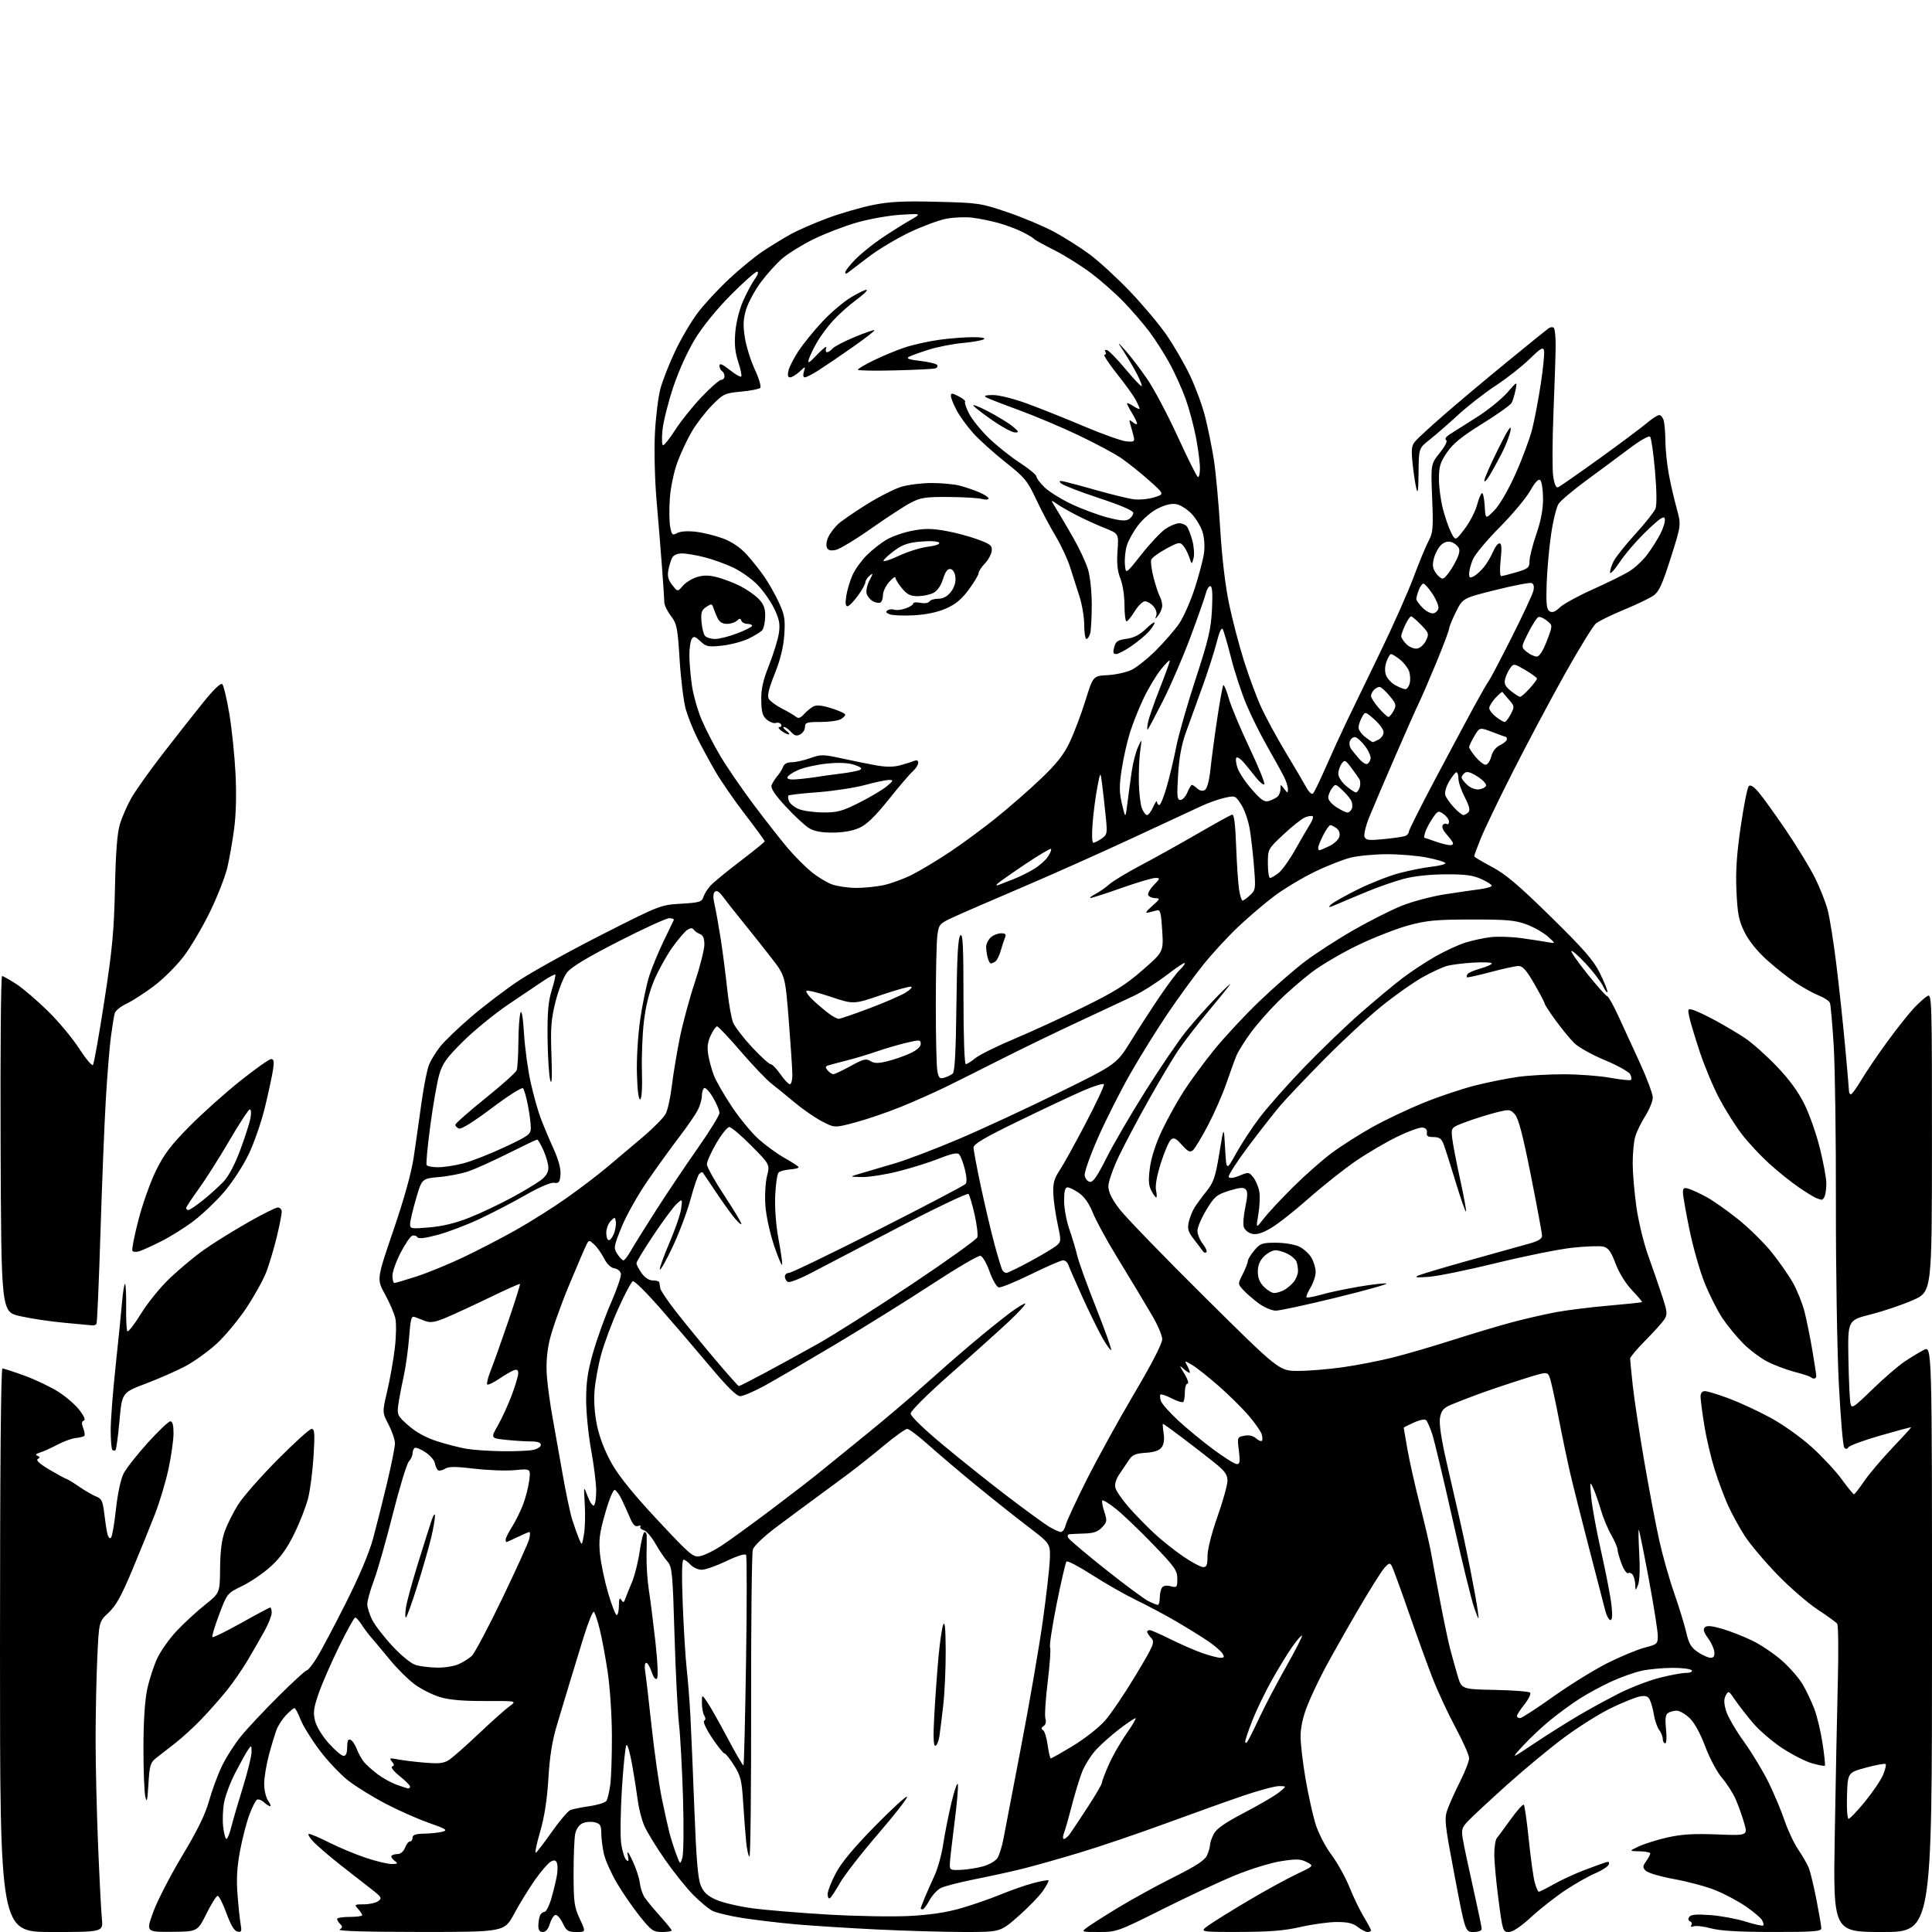 <?xml version="1.0" encoding="UTF-8" standalone="no"?>
<svg 
  version="1.1" 
  xmlns="http://www.w3.org/2000/svg" 
  xmlns:xlink="http://www.w3.org/1999/xlink" 
  xmlns:svg="http://www.w3.org/2000/svg"
  xmlns:rdf="http://www.w3.org/1999/02/22-rdf-syntax-ns#"
  xmlns:cc="http://creativecommons.org/ns#"
  xmlns:dc="http://purl.org/dc/elements/1.1/"
  viewBox="0 0 768 768"
  width="768"
  height="768"
>
<style>svg {background-color: white; }</style>"
<path stroke="none" fill="black" fill-rule="evenodd" d="M20.51,768.00C0.00,768.00 0.00,768.00 0.00,656.00C0.00,584.21 0.35,544.00 0.97,544.00C1.51,544.00 5.49,545.30 9.83,546.88C14.17,548.46 20.20,551.35 23.24,553.29C26.28,555.23 30.05,558.51 31.63,560.58C33.48,563.00 34.07,564.48 33.30,564.73C32.44,565.02 32.37,565.85 33.08,567.71C33.62,569.12 33.82,570.51 33.53,570.80C33.24,571.09 31.70,571.47 30.09,571.64C28.49,571.82 25.17,573.03 22.73,574.33C20.28,575.63 17.20,577.02 15.89,577.41C14.29,577.90 13.95,578.32 14.86,578.69C15.92,579.12 15.95,579.42 14.99,580.00C14.19,580.50 15.89,582.01 19.93,584.38C23.33,586.37 26.34,588.00 26.62,588.00C26.91,588.00 29.10,589.35 31.49,591.00C33.89,592.64 36.95,594.41 38.30,594.92C40.38,595.71 40.86,596.74 41.45,601.68C41.83,604.88 42.40,608.55 42.70,609.82C43.01,611.11 43.64,611.76 44.11,611.29C44.58,610.82 45.47,605.73 46.09,599.97C46.77,593.74 47.99,588.00 49.11,585.79C50.15,583.75 54.47,578.24 58.72,573.54C62.97,568.84 67.02,565.00 67.72,565.00C68.58,565.00 68.99,566.55 68.98,569.75C68.98,572.36 68.10,578.63 67.03,583.68C65.97,588.72 63.56,596.82 61.68,601.68C59.80,606.53 55.73,616.58 52.62,624.00C48.26,634.42 46.10,638.31 43.15,641.06C39.33,644.62 39.33,644.62 38.67,659.06C38.30,667.00 38.01,681.60 38.00,691.50C38.00,701.40 38.45,720.30 38.99,733.50C39.53,746.70 40.21,759.86 40.50,762.75C41.02,768.00 41.02,768.00 20.51,768.00zM68.26,767.93C58.02,768.00 58.02,768.00 60.96,759.95C62.57,755.52 67.75,745.50 72.45,737.66C78.51,727.59 81.61,721.24 83.08,715.96C84.21,711.86 86.49,705.66 88.15,702.19C89.80,698.72 93.24,693.32 95.79,690.19C98.33,687.06 105.06,679.89 110.74,674.25C116.41,668.61 121.44,664.00 121.92,664.00C122.40,664.00 124.14,661.86 125.78,659.25C127.43,656.64 132.63,646.85 137.34,637.50C142.84,626.58 146.77,617.28 148.33,611.50C149.67,606.55 152.17,596.61 153.88,589.42C155.60,582.22 157.00,575.18 157.00,573.76C157.00,572.34 155.86,568.99 154.47,566.30C151.94,561.43 151.94,561.43 153.93,552.96C155.02,548.31 156.38,540.67 156.93,536.00C157.51,531.21 157.59,525.95 157.13,523.95C156.67,522.00 154.82,517.72 153.02,514.45C149.74,508.50 149.74,508.50 156.37,489.11C160.64,476.62 163.51,466.31 164.44,460.11C165.23,454.83 166.62,445.11 167.52,438.52C168.43,431.93 169.80,425.02 170.57,423.18C171.34,421.33 173.35,418.08 175.04,415.96C176.72,413.83 182.24,408.54 187.30,404.21C192.36,399.87 200.78,393.47 206.00,389.97C211.22,386.47 226.07,378.23 239.00,371.66C262.37,359.79 262.55,359.72 270.72,359.24C278.02,358.81 279.02,358.51 279.59,356.63C279.94,355.46 281.19,353.43 282.36,352.13C283.54,350.82 288.89,346.42 294.25,342.34C299.61,338.26 304.00,334.70 304.00,334.43C304.00,334.15 300.47,329.33 296.16,323.71C291.84,318.10 286.50,310.35 284.28,306.50C282.06,302.65 278.88,296.78 277.21,293.45C275.54,290.12 273.47,284.94 272.61,281.95C271.76,278.95 270.66,270.14 270.17,262.37C269.36,249.41 269.07,247.96 266.69,244.84C265.26,242.96 264.09,240.55 264.08,239.47C264.07,238.38 263.64,231.88 263.12,225.00C262.60,218.12 261.63,206.20 260.96,198.50C260.29,190.79 260.01,179.11 260.33,172.50C260.65,165.90 261.64,157.80 262.53,154.50C263.42,151.20 266.08,144.45 268.43,139.50C270.77,134.55 274.81,127.72 277.38,124.32C279.96,120.91 285.53,114.90 289.76,110.95C293.99,107.00 299.94,102.10 302.98,100.06C306.01,98.02 310.98,94.97 314.00,93.28C317.02,91.59 323.77,88.63 329.00,86.70C334.23,84.77 342.31,82.43 346.96,81.49C353.62,80.15 359.05,79.87 372.46,80.21C388.98,80.62 389.84,80.75 400.50,84.37C406.55,86.42 414.88,89.92 419.00,92.14C423.12,94.37 429.49,98.40 433.14,101.11C436.79,103.81 443.99,110.42 449.14,115.80C454.29,121.18 460.87,129.02 463.76,133.22C466.66,137.43 470.82,144.61 473.00,149.18C475.19,153.76 477.90,161.10 479.02,165.50C480.14,169.90 481.70,177.55 482.49,182.50C483.27,187.45 484.42,199.82 485.04,210.00C485.74,221.62 487.06,232.81 488.59,240.11C489.92,246.49 492.61,256.76 494.57,262.93C496.52,269.10 499.60,277.38 501.42,281.32C503.24,285.27 507.60,293.28 511.11,299.12C514.63,304.96 518.31,311.22 519.29,313.02C520.35,314.96 521.45,315.94 521.97,315.41C522.45,314.91 524.72,310.23 527.01,305.00C529.29,299.77 533.00,291.68 535.24,287.00C537.49,282.32 543.47,269.95 548.55,259.50C553.62,249.05 559.63,235.55 561.90,229.50C564.16,223.45 566.88,216.90 567.93,214.93C569.64,211.76 569.79,209.90 569.30,197.93C568.76,184.50 568.76,184.50 572.33,180.03C574.58,177.21 575.50,175.31 574.82,174.89C574.17,174.49 574.89,173.51 576.62,172.45C578.20,171.48 583.02,168.43 587.32,165.67C591.62,162.91 596.94,158.60 599.15,156.08C603.15,151.50 603.15,151.50 602.46,155.00C602.08,156.93 601.38,159.23 600.92,160.11C600.46,161.00 595.20,164.75 589.24,168.44C581.06,173.51 577.62,176.31 575.20,179.85C572.50,183.81 572.00,185.46 572.00,190.38C572.00,193.59 572.71,198.95 573.58,202.31C574.45,205.66 575.92,209.90 576.86,211.72C578.56,215.04 578.56,215.04 582.23,210.23C584.25,207.58 586.46,203.30 587.16,200.71C587.85,198.12 588.75,196.00 589.16,196.00C589.56,196.00 590.03,198.35 590.20,201.23C590.50,206.45 590.50,206.45 594.00,202.91C596.10,200.78 599.46,195.00 602.42,188.43C605.12,182.42 608.12,174.35 609.09,170.50C610.05,166.65 611.60,158.50 612.52,152.38C613.44,146.27 614.01,140.42 613.78,139.38C613.44,137.81 612.48,138.37 607.93,142.80C604.95,145.71 598.92,150.44 594.55,153.30C590.18,156.16 583.43,161.43 579.55,165.00C575.67,168.57 570.58,173.00 568.25,174.83C564.00,178.17 564.00,178.17 563.90,187.83C563.82,195.20 563.60,196.67 562.98,194.01C562.52,192.09 561.86,187.58 561.50,183.97C560.94,178.45 561.13,177.09 562.67,175.31C563.68,174.15 568.81,169.44 574.07,164.85C579.33,160.26 590.51,150.88 598.91,144.00C607.30,137.12 614.78,131.07 615.54,130.54C616.29,130.00 617.25,129.91 617.67,130.33C618.09,130.75 618.41,133.89 618.40,137.30C618.38,140.71 617.99,152.73 617.53,164.01C617.07,175.29 617.03,186.68 617.42,189.34C617.89,192.48 618.57,194.00 619.35,193.70C620.01,193.44 627.29,188.38 635.53,182.45C643.76,176.52 652.27,170.17 654.43,168.34C656.59,166.50 658.90,165.00 659.56,165.00C660.23,165.00 661.04,166.01 661.37,167.25C661.70,168.49 662.00,172.20 662.03,175.50C662.06,178.80 662.66,184.65 663.38,188.50C664.09,192.35 665.50,198.46 666.50,202.07C668.32,208.65 668.32,208.65 664.15,221.76C660.77,232.40 659.46,235.24 657.24,236.78C655.73,237.83 650.45,240.36 645.50,242.40C640.55,244.45 635.56,246.89 634.42,247.83C633.28,248.77 627.69,257.86 622.00,268.02C616.32,278.19 607.05,295.59 601.42,306.71C595.78,317.82 590.01,329.82 588.59,333.38C587.16,336.93 586.00,340.08 586.00,340.37C586.00,340.65 589.14,342.54 592.98,344.56C598.44,347.43 603.53,351.73 616.40,364.36C629.59,377.31 633.45,381.73 635.92,386.72C637.61,390.14 638.99,393.52 638.98,394.22C638.96,394.92 638.19,393.96 637.26,392.07C636.33,390.18 633.24,386.13 630.38,383.07C627.53,380.01 624.94,377.74 624.65,378.03C624.35,378.32 627.26,382.49 631.11,387.28C634.96,392.08 638.46,396.00 638.90,396.00C639.33,396.00 641.29,399.49 643.26,403.75C645.22,408.01 649.12,416.49 651.91,422.58C654.71,428.68 657.00,434.85 657.00,436.30C657.00,437.75 655.64,441.07 653.99,443.68C652.33,446.29 650.53,450.02 649.99,451.97C649.45,453.91 649.02,458.65 649.02,462.50C649.03,466.35 649.70,474.14 650.50,479.82C651.31,485.49 653.37,494.04 655.08,498.82C656.80,503.59 659.29,510.82 660.63,514.88C662.81,521.52 662.91,522.49 661.59,524.50C660.79,525.73 657.40,529.49 654.06,532.86C650.73,536.22 648.00,539.45 648.00,540.03C648.00,540.61 648.47,545.45 649.05,550.79C649.63,556.13 651.68,569.67 653.61,580.87C655.54,592.08 658.21,606.16 659.54,612.17C660.87,618.18 663.56,627.69 665.52,633.30C667.48,638.91 669.64,645.97 670.33,648.99C671.33,653.41 672.23,654.91 674.94,656.74C676.78,657.98 679.07,659.00 680.01,659.00C681.23,659.00 681.65,658.30 681.46,656.59C681.32,655.27 680.17,652.79 678.91,651.09C677.25,648.84 676.92,647.68 677.71,646.89C678.50,646.10 680.40,646.27 684.59,647.48C687.78,648.41 693.20,650.54 696.65,652.22C700.09,653.90 705.41,657.50 708.46,660.22C711.52,662.95 715.18,667.16 716.61,669.59C718.03,672.02 720.10,676.37 721.20,679.26C722.31,682.14 723.79,688.33 724.49,693.00C725.20,697.67 725.62,701.67 725.42,701.89C725.22,702.10 722.96,701.69 720.40,700.97C717.85,700.26 712.53,697.57 708.59,695.00C704.65,692.42 699.36,687.89 696.83,684.91C694.30,681.93 691.09,677.79 689.68,675.70C687.25,672.09 687.07,672.00 686.02,673.96C685.21,675.47 685.25,677.09 686.15,680.11C686.82,682.36 690.02,687.87 693.24,692.35C696.47,696.83 700.88,704.13 703.05,708.57C705.22,713.01 708.09,719.85 709.43,723.79C710.76,727.72 713.24,732.94 714.93,735.39C716.61,737.84 718.48,741.12 719.08,742.67C719.68,744.23 721.04,749.90 722.09,755.29C723.14,760.67 724.00,765.73 724.00,766.54C724.00,767.77 720.99,768.00 704.75,767.99C691.32,767.98 683.89,767.55 680.16,766.55C677.22,765.77 674.11,765.40 673.24,765.74C672.26,766.11 671.92,765.93 672.34,765.26C672.71,764.66 672.48,763.99 671.83,763.78C671.12,763.54 670.97,762.85 671.46,762.06C672.08,761.06 674.18,760.87 679.89,761.28C684.08,761.59 690.41,762.75 693.96,763.88C697.51,765.00 700.64,765.69 700.92,765.41C701.20,765.13 700.96,764.14 700.39,763.20C699.82,762.27 696.91,759.83 693.92,757.79C690.94,755.74 685.58,752.88 682.00,751.43C678.42,749.97 671.06,747.98 665.64,747.00C660.22,746.01 655.10,744.53 654.27,743.70C652.92,742.35 652.93,741.94 654.38,739.87C655.27,738.60 656.00,737.21 656.00,736.78C656.00,736.35 654.09,735.96 651.75,735.92C647.50,735.84 647.50,735.84 651.50,733.95C653.70,732.92 658.82,731.32 662.88,730.40C668.43,729.15 673.31,728.86 682.53,729.21C694.80,729.69 694.80,729.69 693.31,724.59C692.49,721.79 690.98,717.56 689.94,715.20C688.91,712.83 686.48,709.04 684.55,706.78C682.57,704.48 679.63,698.96 677.84,694.22C675.81,688.86 673.53,684.72 671.57,682.89C669.88,681.31 667.60,680.01 666.50,680.02C665.40,680.03 663.87,680.43 663.10,680.92C662.05,681.58 661.84,683.20 662.28,687.40C662.61,690.59 662.46,693.00 661.93,693.00C661.42,693.00 660.99,692.21 660.97,691.25C660.95,690.29 660.31,688.67 659.54,687.66C658.77,686.64 657.83,683.94 657.46,681.66C657.08,679.37 656.33,676.66 655.79,675.64C655.03,674.20 654.12,673.93 651.69,674.41C649.98,674.75 644.89,676.82 640.38,679.00C635.87,681.18 627.53,686.42 621.84,690.64C616.15,694.86 605.88,703.37 599.00,709.56C592.12,715.74 585.22,722.16 583.65,723.81C581.08,726.52 580.87,727.27 581.51,731.16C581.90,733.55 583.75,742.25 585.61,750.50C587.46,758.75 588.99,766.06 588.99,766.75C589.00,767.50 587.68,768.00 585.73,768.00C582.47,768.00 582.47,768.00 578.23,745.65C574.30,724.94 574.09,723.01 575.37,719.36C576.14,717.19 578.39,712.19 580.38,708.24C582.37,704.28 584.00,700.09 584.00,698.92C584.00,697.75 581.55,692.23 578.56,686.65C575.56,681.07 571.46,672.23 569.43,667.00C567.40,661.77 563.13,649.98 559.94,640.78C556.74,631.58 553.74,623.36 553.26,622.50C552.51,621.16 552.11,621.26 550.34,623.23C549.20,624.48 544.47,632.02 539.81,640.00C535.15,647.98 529.29,658.33 526.80,663.00C524.30,667.67 521.07,674.50 519.63,678.17C517.93,682.49 517.00,686.77 517.00,690.29C517.00,693.29 517.90,700.93 519.00,707.27C520.10,713.62 521.89,721.66 522.97,725.15C524.09,728.73 526.81,733.99 529.22,737.22C531.57,740.37 534.83,746.22 536.45,750.22C538.06,754.23 540.65,759.57 542.20,762.11C543.74,764.65 545.00,767.01 545.00,767.36C545.00,767.71 544.39,768.00 543.63,768.00C542.88,768.00 541.13,767.10 539.73,766.00C537.83,764.51 535.70,764.01 531.34,764.03C528.13,764.04 521.67,764.93 517.00,766.00C510.52,767.48 504.71,767.95 492.60,767.97C476.70,768.00 476.70,768.00 480.60,765.23C482.74,763.71 489.90,759.27 496.50,755.37C503.10,751.47 511.61,746.80 515.42,745.01C522.34,741.73 522.34,741.73 519.45,740.22C517.02,738.95 515.41,738.89 509.24,739.85C505.21,740.47 497.05,742.98 491.11,745.41C485.17,747.84 472.15,753.92 462.17,758.92C444.38,767.82 443.88,768.00 436.88,768.00C429.77,768.00 429.74,767.99 432.12,766.19C433.43,765.20 439.00,761.65 444.50,758.31C450.00,754.97 459.92,749.53 466.55,746.21C475.44,741.76 478.91,739.50 479.80,737.55C480.46,736.09 481.00,734.23 481.00,733.40C481.00,732.58 481.67,730.60 482.49,729.02C483.57,726.94 486.97,724.57 494.74,720.51C500.66,717.42 506.85,713.79 508.50,712.45C511.50,710.01 511.50,710.01 508.45,710.00C506.78,710.00 500.25,711.76 493.95,713.91C487.65,716.06 473.75,721.04 463.05,724.97C452.35,728.90 437.05,734.09 429.05,736.50C421.05,738.90 410.90,741.77 406.50,742.86C402.10,743.95 393.55,745.83 387.50,747.03C381.45,748.23 375.35,749.81 373.95,750.53C372.55,751.25 370.53,753.46 369.47,755.42C368.41,757.39 367.20,759.00 366.77,759.00C366.35,759.00 366.00,758.83 366.00,758.62C366.00,758.41 366.72,756.50 367.60,754.37C368.49,752.24 370.25,748.25 371.52,745.50C372.79,742.75 374.34,737.12 374.95,733.00C375.57,728.88 377.05,721.45 378.23,716.50C379.41,711.55 380.56,708.31 380.77,709.30C380.99,710.29 380.37,717.26 379.40,724.80C378.43,732.33 377.60,739.62 377.57,741.00C377.50,743.33 377.80,743.49 382.00,743.30C384.48,743.19 388.45,742.56 390.83,741.90C393.21,741.24 395.76,739.75 396.50,738.60C397.24,737.44 398.31,734.02 398.88,731.00C399.45,727.98 402.59,711.55 405.87,694.50C409.15,677.45 413.04,654.95 414.51,644.50C415.97,634.05 417.25,622.82 417.34,619.55C417.50,613.60 417.50,613.60 408.50,606.73C403.55,602.96 394.32,595.63 388.00,590.44C381.68,585.26 373.23,578.09 369.22,574.51C365.22,570.93 361.36,568.00 360.65,568.00C359.94,568.00 355.86,570.91 351.58,574.46C347.31,578.02 341.04,583.00 337.66,585.55C334.27,588.09 328.31,592.49 324.42,595.33C320.52,598.18 313.44,603.42 308.68,607.00C303.51,610.88 299.72,614.51 299.26,616.00C298.84,617.38 298.54,645.39 298.58,678.25C298.63,711.11 298.34,738.00 297.93,738.00C297.53,738.00 296.94,735.41 296.62,732.25C296.30,729.09 295.76,722.00 295.42,716.50C294.87,707.70 294.43,705.93 291.79,701.75C290.14,699.14 288.43,697.00 287.98,697.00C287.53,697.00 285.31,694.22 283.05,690.83C280.73,687.36 279.36,684.40 279.91,684.06C280.53,683.67 280.55,682.90 279.96,681.97C279.45,681.16 279.02,678.93 279.02,677.01C279.00,673.53 279.00,673.53 281.08,676.51C282.22,678.16 285.86,684.60 289.17,690.83C292.47,697.06 295.34,701.99 295.55,701.78C295.76,701.57 296.22,682.89 296.57,660.27C296.92,637.65 296.92,618.68 296.57,618.12C296.19,617.50 293.16,618.44 288.75,620.55C284.79,622.45 280.38,624.00 278.93,624.00C277.49,624.00 275.50,623.10 274.50,622.00C273.50,620.90 272.25,620.00 271.70,620.00C271.06,620.00 270.96,626.27 271.40,637.75C271.78,647.51 272.49,659.10 272.98,663.50C273.48,667.90 274.13,676.23 274.44,682.00C274.75,687.77 275.46,704.50 276.02,719.17C276.77,738.93 277.43,746.79 278.56,749.50C279.72,752.28 281.20,753.64 284.72,755.20C287.26,756.32 293.65,757.83 298.92,758.55C304.19,759.27 317.73,760.40 329.00,761.06C340.27,761.73 354.93,761.98 361.56,761.63C369.78,761.19 376.32,760.21 382.06,758.54C386.70,757.20 393.84,754.72 397.92,753.03C402.00,751.35 407.83,749.32 410.88,748.53C413.92,747.73 416.59,747.25 416.80,747.46C417.01,747.67 416.03,749.53 414.64,751.58C413.24,753.64 408.86,758.17 404.89,761.66C397.69,768.00 397.69,768.00 383.49,768.00C375.68,768.00 360.11,767.55 348.90,767.01C337.68,766.47 323.10,765.54 316.50,764.96C309.90,764.38 300.30,763.24 295.17,762.44C290.04,761.63 284.64,760.34 283.17,759.57C281.70,758.81 278.32,756.00 275.66,753.34C273.01,750.68 267.94,744.36 264.40,739.30C260.86,734.24 257.13,728.14 256.11,725.75C255.08,723.36 253.94,718.95 253.56,715.95C253.18,712.95 252.17,706.53 251.32,701.67C250.46,696.81 249.42,693.21 249.01,693.67C248.60,694.13 247.79,701.92 247.22,711.00C246.66,720.08 246.52,729.87 246.92,732.77C247.32,735.67 248.21,738.60 248.89,739.27C249.89,740.25 250.02,739.89 249.56,737.50C249.16,735.37 249.71,736.02 251.47,739.74C252.83,742.62 254.12,746.54 254.33,748.45C254.54,750.35 255.39,752.95 256.22,754.21C257.05,755.47 259.82,758.82 262.37,761.65C264.91,764.48 267.00,767.07 267.00,767.40C267.00,767.73 265.28,768.00 263.17,768.00C259.68,768.00 258.91,767.45 254.33,761.75C251.57,758.31 247.46,752.35 245.20,748.50C242.95,744.65 240.64,739.48 240.07,737.00C239.51,734.52 239.04,730.82 239.02,728.77C239.00,725.60 238.61,724.94 236.43,724.39C235.01,724.04 232.82,724.21 231.57,724.79C230.16,725.43 229.04,727.06 228.64,729.04C228.29,730.80 228.00,737.93 228.01,744.87C228.02,756.15 228.28,758.06 230.46,762.75C232.91,768.00 232.91,768.00 229.14,768.00C225.80,768.00 225.18,767.59 223.66,764.42C222.73,762.46 221.41,761.02 220.73,761.24C220.05,761.45 219.07,763.06 218.54,764.82C217.93,766.86 216.94,768.00 215.79,768.00C214.56,768.00 214.00,767.24 214.00,765.58C214.00,764.25 214.27,762.45 214.61,761.58C214.94,760.71 215.77,760.00 216.45,760.00C217.13,760.00 218.41,757.41 219.29,754.25C220.18,751.09 221.14,747.04 221.42,745.26C221.71,743.48 221.69,741.35 221.37,740.53C220.94,739.41 220.33,739.29 218.94,740.03C217.92,740.58 215.10,743.83 212.69,747.26C210.27,750.69 206.54,756.76 204.40,760.74C200.50,767.99 200.50,767.99 167.00,767.98C145.62,767.97 134.04,767.63 134.99,767.03C136.18,766.28 136.23,765.83 135.24,764.84C134.56,764.16 134.00,763.24 134.00,762.80C134.00,762.36 136.25,762.00 139.00,762.00C141.75,762.00 144.00,761.70 144.00,761.33C144.00,760.96 143.26,759.83 142.35,758.83C140.77,757.09 140.88,757.00 144.65,757.00C146.83,757.00 149.41,756.42 150.37,755.72C151.97,754.55 151.70,754.10 147.31,750.71C144.67,748.66 139.12,744.34 135.00,741.09C130.88,737.85 126.18,733.80 124.56,732.10C122.95,730.39 122.17,729.00 122.84,729.00C123.50,729.00 127.17,730.57 130.99,732.50C134.81,734.42 141.29,737.12 145.39,738.50C149.50,739.87 154.12,740.99 155.68,740.97C158.23,740.94 158.33,740.81 156.77,739.62C155.81,738.89 155.32,738.01 155.68,737.65C156.04,737.29 157.17,737.00 158.19,737.00C159.25,737.00 160.46,735.93 161.00,734.50C161.52,733.12 162.41,732.00 162.98,732.00C163.54,732.00 164.00,731.33 164.00,730.50C164.00,729.39 165.24,728.97 168.75,728.90C171.36,728.85 174.61,728.49 175.98,728.11C178.09,727.52 177.27,727.00 170.48,724.62C166.09,723.08 158.37,719.66 153.32,717.02C148.27,714.38 141.59,710.26 138.49,707.86C135.38,705.46 130.20,699.98 126.97,695.67C123.74,691.36 120.34,685.85 119.42,683.42C118.49,680.99 117.42,679.00 117.05,679.00C116.68,679.00 115.19,680.24 113.75,681.75C112.31,683.26 110.61,685.85 109.97,687.50C109.34,689.15 107.97,693.65 106.93,697.50C105.89,701.35 105.04,706.54 105.02,709.03C105.01,711.54 105.69,714.54 106.56,715.78C107.41,717.00 107.79,718.00 107.39,718.00C106.99,718.00 105.86,717.28 104.89,716.40C103.92,715.52 102.68,715.08 102.13,715.42C101.58,715.76 100.22,718.46 99.12,721.42C98.01,724.38 96.35,730.79 95.43,735.65C94.23,742.01 93.94,746.89 94.41,753.00C94.76,757.67 95.32,763.01 95.65,764.85C96.17,767.73 96.00,768.15 94.40,767.84C93.13,767.59 91.74,765.27 90.00,760.49C88.60,756.65 87.02,753.56 86.49,753.63C85.97,753.70 83.95,756.93 82.02,760.81C78.50,767.85 78.50,767.85 68.26,767.93zM599.77,768.00C597.43,768.00 597.30,767.61 595.68,755.20C594.75,748.16 594.00,740.04 594.00,737.16C594.00,734.27 594.45,731.37 595.00,730.71C595.55,730.04 598.06,726.64 600.57,723.15C603.08,719.66 605.41,717.08 605.74,717.41C606.08,717.74 606.96,723.98 607.71,731.26C608.45,738.54 609.52,746.19 610.07,748.25C610.62,750.31 611.36,752.00 611.71,752.00C612.05,752.00 614.75,750.64 617.71,748.97C620.66,747.30 626.10,744.80 629.79,743.40C633.48,742.01 637.29,740.62 638.26,740.31C639.51,739.92 639.87,740.18 639.48,741.20C639.17,741.99 636.81,743.53 634.21,744.63C631.62,745.72 626.31,748.72 622.41,751.29C618.52,753.86 612.37,758.67 608.76,761.98C604.52,765.87 601.34,768.00 599.77,768.00zM748.35,768.00C728.70,768.00 728.70,768.00 729.35,729.25C729.71,707.94 730.25,680.60 730.56,668.50C730.87,656.40 730.76,646.03 730.31,645.45C729.87,644.87 726.33,642.31 722.45,639.76C718.58,637.21 711.34,630.92 706.38,625.78C701.41,620.65 695.62,613.76 693.51,610.48C691.40,607.19 688.45,601.80 686.95,598.50C685.45,595.20 683.05,588.75 681.60,584.17C680.16,579.59 678.31,571.72 677.50,566.67C676.68,561.63 676.01,556.49 676.00,555.25C676.00,553.77 676.60,553.00 677.75,553.00C678.71,553.01 682.96,554.30 687.19,555.88C691.42,557.46 698.84,560.89 703.68,563.51C708.64,566.20 715.81,571.27 720.12,575.17C724.33,578.97 729.72,584.76 732.11,588.04C734.50,591.32 736.69,594.00 736.98,594.00C737.26,594.00 739.08,591.68 741.00,588.85C742.92,586.01 747.96,580.06 752.19,575.62C756.42,571.18 759.80,567.47 759.69,567.37C759.59,567.27 754.12,568.74 747.54,570.63C740.96,572.52 735.24,574.62 734.83,575.28C734.34,576.07 733.76,576.14 733.14,575.49C732.62,574.95 731.64,563.48 730.96,550.00C730.28,536.52 729.76,504.35 729.80,478.50C729.85,452.65 729.46,424.43 728.93,415.80C728.41,407.16 727.73,399.46 727.43,398.68C727.13,397.90 725.16,396.58 723.04,395.75C720.93,394.92 716.79,392.64 713.84,390.68C710.89,388.72 705.69,384.60 702.29,381.53C698.41,378.01 695.12,373.90 693.44,370.46C691.19,365.87 690.68,363.25 690.27,354.24C689.91,346.29 690.35,339.60 691.97,328.50C693.17,320.25 694.61,313.05 695.16,312.50C695.83,311.83 697.15,312.66 699.14,315.00C700.78,316.93 705.63,323.68 709.93,330.00C714.22,336.32 719.38,344.76 721.38,348.75C723.39,352.74 725.70,358.59 726.53,361.75C727.36,364.91 728.92,374.70 729.99,383.50C731.07,392.30 732.64,406.93 733.47,416.00C734.31,425.07 734.99,433.06 735.00,433.75C735.00,434.44 735.34,435.00 735.77,435.00C736.19,435.00 738.07,432.41 739.94,429.25C741.81,426.09 746.47,419.23 750.29,414.00C754.11,408.77 758.87,402.78 760.87,400.67C762.87,398.56 765.29,396.41 766.25,395.89C767.91,394.98 768.00,398.05 767.98,454.21C767.96,513.50 767.96,513.50 760.41,516.83C756.26,518.66 748.73,521.21 743.68,522.49C734.50,524.82 734.50,524.82 734.77,540.16C734.93,548.60 735.29,556.57 735.58,557.88C736.07,560.09 736.67,559.70 744.30,552.31C748.81,547.93 754.52,542.99 757.00,541.32C759.48,539.65 762.96,537.53 764.75,536.61C768.00,534.95 768.00,534.95 768.00,651.47C768.00,768.00 768.00,768.00 748.35,768.00zM329.90,754.56C329.41,754.87 329.00,754.14 329.00,752.95C329.00,751.76 330.46,748.02 332.23,744.64C334.43,740.47 339.39,734.50 347.69,726.04C354.41,719.18 360.20,713.87 360.56,714.23C360.93,714.60 355.78,721.21 349.13,728.93C342.48,736.65 335.64,745.45 333.92,748.48C332.21,751.52 330.40,754.25 329.90,754.56zM271.26,738.42C271.74,736.81 271.85,726.19 271.51,714.82C271.17,703.45 270.45,690.17 269.91,685.32C269.36,680.47 268.56,664.46 268.12,649.74C267.39,625.03 267.17,622.81 265.33,620.74C264.23,619.51 262.08,616.31 260.55,613.63C259.02,610.95 256.93,608.53 255.90,608.26C254.87,607.99 254.27,607.38 254.56,606.90C254.86,606.42 254.42,606.29 253.58,606.61C252.51,607.02 251.58,606.06 250.43,603.35C249.54,601.23 248.06,597.96 247.15,596.07C246.24,594.18 245.00,592.48 244.40,592.28C243.76,592.08 242.15,595.97 240.57,601.52C238.30,609.53 237.96,612.20 238.51,617.80C238.88,621.49 240.33,628.44 241.74,633.25C243.15,638.06 244.69,642.00 245.15,642.00C245.62,642.00 246.01,640.31 246.02,638.25C246.03,635.54 246.29,634.91 246.96,635.97C247.74,637.20 248.00,637.12 248.58,635.47C248.96,634.39 250.14,631.48 251.20,629.00C252.26,626.52 253.64,621.01 254.27,616.75C254.89,612.49 255.77,609.00 256.20,609.00C256.64,609.00 257.03,609.56 257.07,610.25C257.11,610.94 257.09,614.65 257.01,618.51C256.94,622.36 257.36,628.47 257.93,632.08C258.51,635.69 259.67,644.88 260.52,652.50C261.45,660.91 261.69,666.71 261.13,667.27C260.58,667.82 259.75,666.77 259.03,664.59C258.38,662.62 257.41,661.00 256.88,661.00C256.34,661.00 256.15,662.45 256.45,664.25C256.74,666.04 257.90,675.95 259.02,686.29C260.14,696.62 261.96,709.44 263.06,714.79C264.16,720.13 265.52,726.30 266.09,728.50C266.66,730.70 267.86,734.49 268.76,736.92C270.40,741.34 270.40,741.34 271.26,738.42zM213.01,736.49C213.50,736.19 216.40,732.40 219.44,728.08C222.49,723.76 225.77,719.91 226.74,719.52C227.71,719.14 231.16,718.44 234.41,717.96C237.66,717.49 240.66,716.54 241.09,715.85C241.52,715.16 242.19,712.32 242.58,709.55C242.97,706.77 243.27,697.98 243.24,690.00C243.22,681.88 242.47,670.66 241.54,664.50C240.63,658.45 239.20,650.80 238.36,647.50C237.53,644.20 236.51,641.15 236.10,640.73C235.69,640.30 233.85,644.80 232.01,650.73C230.17,656.65 227.66,664.88 226.42,669.00C225.19,673.12 222.95,680.55 221.46,685.50C219.51,691.96 218.53,698.02 217.99,707.00C217.47,715.54 216.42,722.28 214.67,728.27C213.27,733.10 212.52,736.79 213.01,736.49zM90.02,731.00C90.43,731.00 91.29,728.86 91.94,726.25C92.59,723.64 94.67,716.52 96.56,710.43C98.45,704.34 100.00,698.05 100.00,696.46C100.00,693.71 99.93,693.66 98.63,695.53C97.88,696.61 95.63,700.65 93.63,704.50C91.63,708.35 89.58,713.75 89.08,716.50C88.57,719.25 88.41,723.64 88.72,726.25C89.03,728.86 89.61,731.00 90.02,731.00zM422.98,731.00C423.49,731.00 424.62,729.99 425.48,728.75C426.35,727.51 429.52,722.73 432.53,718.12C435.54,713.51 438.00,709.29 438.00,708.74C438.00,708.20 439.21,704.99 440.68,701.63C442.15,698.26 445.32,692.69 447.73,689.25C450.13,685.81 451.78,683.00 451.39,683.00C451.00,683.00 448.23,684.85 445.23,687.12C442.23,689.38 438.02,693.09 435.87,695.37C433.73,697.64 431.09,701.84 430.02,704.69C428.95,707.54 427.15,713.49 426.02,717.91C424.89,722.33 423.54,727.08 423.01,728.47C422.43,730.00 422.42,731.00 422.98,731.00zM734.85,723.00C735.36,723.00 738.29,719.92 741.37,716.16C744.45,712.39 747.68,707.62 748.54,705.55C749.41,703.48 749.87,701.54 749.57,701.24C749.27,700.94 745.76,701.58 741.76,702.66C734.50,704.63 734.50,704.63 734.21,713.81C734.05,718.98 734.33,723.00 734.85,723.00zM59.00,709.19C58.59,715.94 58.36,716.87 57.75,714.12C57.34,712.27 57.01,703.49 57.02,694.62C57.03,684.43 57.57,675.99 58.48,671.67C59.28,667.91 61.05,662.39 62.41,659.41C63.78,656.43 67.28,651.46 70.20,648.35C73.11,645.25 78.18,640.58 81.45,637.98C87.40,633.25 87.40,633.25 87.49,623.38C87.56,616.50 88.14,611.99 89.41,608.52C90.42,605.77 92.80,601.05 94.71,598.02C96.62,594.98 103.65,586.99 110.33,580.25C117.01,573.51 123.11,568.00 123.89,568.00C125.06,568.00 125.19,569.85 124.64,578.81C124.28,584.76 123.31,592.30 122.48,595.56C121.66,598.83 119.19,605.17 116.99,609.65C114.15,615.46 111.48,619.18 107.68,622.65C104.76,625.32 99.65,628.82 96.33,630.43C90.31,633.36 90.31,633.36 87.11,641.81C85.36,646.45 84.15,650.48 84.43,650.77C84.72,651.05 89.88,648.52 95.91,645.14C101.94,641.76 107.13,639.00 107.44,639.00C107.75,639.00 108.00,639.94 108.00,641.10C108.00,642.25 106.71,645.51 105.14,648.35C103.57,651.18 100.61,656.34 98.55,659.82C96.50,663.30 92.78,668.70 90.28,671.82C87.78,674.94 83.21,680.13 80.12,683.35C77.03,686.57 72.25,690.93 69.50,693.05C66.75,695.17 63.38,697.80 62.00,698.89C59.79,700.65 59.44,701.83 59.00,709.19zM162.25,710.93C162.66,710.97 163.00,710.63 163.00,710.17C163.00,709.71 161.12,707.82 158.82,705.98C156.48,704.10 155.18,702.44 155.86,702.21C156.81,701.90 156.79,701.45 155.79,700.23C154.65,698.84 154.90,698.74 158.00,699.36C159.93,699.74 164.74,700.34 168.71,700.67C174.56,701.17 176.41,700.96 178.53,699.57C179.97,698.63 185.28,693.94 190.33,689.16C195.37,684.38 200.85,679.49 202.50,678.30C205.50,676.13 205.50,676.13 192.91,676.18C184.08,676.22 178.71,675.75 174.91,674.62C171.94,673.73 167.39,671.44 164.82,669.54C162.25,667.64 157.82,663.25 154.99,659.79C152.16,656.33 148.85,652.38 147.64,651.00C146.44,649.62 144.66,647.26 143.70,645.75C142.74,644.24 141.61,643.00 141.19,643.00C140.78,643.00 137.85,648.29 134.69,654.75C131.53,661.21 127.89,669.58 126.60,673.35C124.66,679.03 124.43,680.87 125.26,684.14C125.84,686.40 128.16,690.19 130.72,693.04C133.18,695.77 135.82,698.00 136.59,698.00C137.53,698.00 138.00,696.85 138.00,694.53C138.00,692.08 138.38,691.21 139.31,691.57C140.03,691.84 141.17,693.52 141.83,695.28C142.50,697.05 143.82,699.41 144.77,700.53C145.72,701.64 148.12,703.78 150.09,705.27C152.07,706.77 155.44,708.64 157.59,709.43C159.74,710.21 161.84,710.89 162.25,710.93zM417.70,699.00C417.99,699.00 421.97,696.74 426.54,693.98C431.12,691.21 436.80,686.76 439.18,684.07C441.56,681.39 447.04,673.29 451.38,666.07C458.75,653.78 459.15,652.82 457.63,651.14C456.73,650.15 456.00,649.04 456.00,648.67C456.00,648.30 456.46,648.00 457.03,648.00C457.59,648.00 461.31,649.62 465.28,651.61C469.25,653.59 474.93,656.07 477.91,657.11C480.88,658.15 484.15,659.00 485.17,659.00C486.68,659.00 486.82,658.68 485.92,657.25C485.31,656.29 482.72,654.08 480.16,652.34C477.60,650.60 472.01,647.14 467.74,644.64C463.48,642.14 456.28,638.29 451.74,636.10C447.21,633.90 439.26,629.37 434.07,626.03C428.88,622.69 424.33,620.31 423.95,620.73C423.57,621.15 421.80,628.78 420.02,637.68C418.25,646.58 417.07,654.31 417.42,654.86C417.76,655.42 417.34,661.56 416.48,668.52C415.62,675.48 415.21,682.09 415.57,683.21C415.96,684.45 415.68,685.59 414.86,686.12C413.88,686.75 413.82,687.21 414.63,687.75C415.25,688.16 416.08,690.86 416.47,693.75C416.87,696.64 417.42,699.00 417.70,699.00zM609.66,693.20C614.69,689.83 622.57,684.86 627.16,682.15C631.75,679.44 639.20,675.36 643.73,673.08C648.25,670.80 655.41,668.05 659.64,666.97C663.86,665.88 668.62,665.00 670.22,665.00C671.90,665.00 672.86,664.58 672.50,664.00C672.16,663.45 668.78,663.00 664.99,663.00C661.20,663.00 655.71,663.50 652.80,664.11C649.88,664.72 644.35,666.68 640.50,668.45C636.65,670.22 630.97,673.29 627.89,675.28C624.80,677.26 619.61,681.05 616.36,683.69C613.10,686.34 608.20,690.94 605.47,693.91C600.50,699.33 600.50,699.33 609.66,693.20zM371.77,694.00C371.05,694.00 370.93,690.10 371.40,681.75C371.77,675.01 372.52,664.68 373.05,658.80C373.59,652.91 374.44,647.06 374.95,645.80C375.59,644.20 375.89,647.32 375.93,656.00C375.96,662.88 375.54,672.55 374.99,677.50C374.45,682.45 373.74,688.19 373.42,690.25C373.09,692.31 372.35,694.00 371.77,694.00zM495.78,692.45C496.21,691.93 498.35,687.67 500.53,683.00C502.71,678.33 507.53,669.14 511.24,662.58C514.95,656.02 517.79,650.46 517.55,650.22C517.31,649.98 515.63,651.88 513.81,654.45C511.99,657.02 508.30,663.03 505.62,667.81C502.94,672.59 499.45,679.79 497.87,683.81C496.29,687.84 495.00,691.64 495.00,692.26C495.00,692.95 495.31,693.03 495.78,692.45zM604.25,682.97C604.94,682.96 610.90,679.10 617.49,674.40C624.09,669.71 633.79,663.71 639.05,661.07C644.31,658.44 650.95,655.68 653.81,654.95C658.77,653.68 659.00,653.47 659.00,650.25C659.00,648.40 657.39,638.25 655.42,627.69C653.45,617.14 651.66,608.33 651.45,608.12C651.24,607.91 651.32,612.18 651.63,617.62C651.97,623.53 651.78,628.50 651.16,630.00C650.13,632.50 650.13,632.50 650.05,630.00C650.00,628.62 649.58,626.88 649.10,626.12C648.62,625.36 647.78,625.02 647.24,625.35C646.70,625.69 645.52,624.04 644.63,621.70C643.73,619.35 642.99,616.77 642.99,615.97C642.98,615.16 641.85,612.54 640.48,610.14C639.11,607.74 637.26,603.28 636.37,600.22C635.48,597.16 634.12,593.27 633.34,591.58C632.01,588.68 631.96,588.89 632.55,595.32C632.89,599.07 634.68,608.81 636.53,616.98C638.37,625.14 640.19,634.56 640.57,637.91C641.04,642.06 640.91,644.00 640.17,644.00C639.57,644.00 638.65,642.31 638.12,640.25C637.59,638.19 634.71,627.05 631.70,615.50C628.70,603.95 625.30,590.45 624.15,585.50C623.00,580.55 620.91,570.55 619.52,563.28C618.12,556.01 616.55,548.96 616.04,547.60C615.11,545.15 615.11,545.15 604.80,548.41C599.14,550.20 591.35,552.83 587.50,554.25C583.65,555.67 578.83,557.54 576.80,558.41C573.82,559.68 572.96,560.67 572.44,563.47C572.00,565.81 572.84,571.59 575.03,581.22C576.81,589.08 579.11,599.10 580.14,603.50C581.17,607.90 583.09,616.90 584.40,623.50C585.71,630.10 587.05,637.52 587.39,640.00C587.99,644.50 587.99,644.50 586.10,639.38C585.06,636.57 581.20,620.84 577.53,604.44C573.85,588.03 570.16,572.56 569.32,570.05C568.49,567.55 567.41,565.09 566.94,564.58C566.41,564.03 564.45,564.39 562.03,565.49C559.81,566.49 558.00,567.40 558.00,567.52C558.00,567.64 558.66,571.51 559.47,576.12C560.28,580.73 562.53,590.74 564.48,598.38C566.42,606.01 568.41,614.56 568.90,617.38C569.39,620.19 570.99,628.75 572.45,636.40C573.91,644.04 575.70,652.59 576.44,655.40C577.18,658.20 578.50,662.98 579.39,666.00C581.00,671.50 581.00,671.50 594.21,671.76C601.48,671.91 607.79,672.39 608.24,672.84C608.69,673.29 607.69,675.37 606.03,677.47C604.36,679.56 603.00,681.66 603.00,682.14C603.00,682.61 603.56,682.99 604.25,682.97zM173.78,662.91C176.69,662.96 180.51,662.35 182.28,661.55C184.05,660.76 186.40,659.30 187.50,658.30C188.60,657.31 194.05,647.05 199.61,635.50C205.17,623.95 210.02,613.26 210.38,611.75C210.74,610.24 210.78,609.00 210.47,609.00C210.16,609.00 208.04,609.90 205.76,611.00C203.49,612.10 201.48,613.00 201.31,613.00C201.14,613.00 201.00,612.54 201.00,611.98C201.00,611.42 202.13,609.17 203.52,606.97C204.90,604.78 206.86,600.85 207.87,598.24C208.89,595.63 210.00,591.32 210.35,588.65C210.99,583.80 210.99,583.80 204.74,584.40C201.31,584.73 194.06,584.48 188.63,583.83C180.83,582.91 178.35,582.92 176.77,583.91C175.67,584.60 174.41,584.79 173.98,584.33C173.55,583.87 173.03,582.62 172.84,581.54C172.65,580.45 170.97,578.55 169.12,577.30C167.27,576.05 165.36,575.28 164.88,575.58C164.39,575.87 164.00,576.84 164.00,577.73C164.00,578.62 163.33,580.08 162.51,580.99C161.69,581.89 158.81,591.38 156.10,602.07C153.40,612.75 150.02,624.59 148.59,628.37C147.17,632.15 146.00,636.33 146.00,637.66C146.00,638.99 146.90,641.85 148.00,644.01C149.11,646.17 152.76,650.88 156.12,654.47C159.71,658.31 163.52,661.38 165.37,661.91C167.09,662.41 170.88,662.86 173.78,662.91zM161.34,643.00C161.01,643.00 161.05,641.09 161.42,638.75C161.80,636.41 163.92,628.65 166.14,621.50C168.37,614.35 170.78,606.70 171.51,604.50C172.25,602.27 172.87,601.39 172.91,602.50C172.94,603.60 172.29,607.42 171.46,611.00C170.62,614.58 168.14,623.24 165.94,630.25C163.74,637.26 161.67,643.00 161.34,643.00zM460.25,637.98C460.66,637.99 461.01,636.76 461.02,635.25C461.02,633.74 461.40,631.91 461.86,631.19C462.40,630.34 463.62,630.12 465.34,630.55C467.86,631.18 468.00,631.02 468.00,627.55C468.00,624.28 466.97,622.83 458.25,613.80C452.89,608.25 446.30,601.96 443.62,599.82C440.93,597.68 438.50,596.17 438.21,596.46C437.91,596.75 438.26,598.75 438.97,600.90C440.15,604.49 440.08,604.99 438.10,607.13C436.48,608.86 434.74,609.48 431.22,609.59C428.62,609.67 425.92,609.80 425.20,609.87C424.39,609.95 424.20,610.51 424.70,611.38C425.14,612.14 431.80,617.76 439.49,623.87C447.19,629.98 454.84,635.65 456.49,636.47C458.15,637.29 459.84,637.96 460.25,637.98zM478.25,622.95C479.66,622.99 480.00,622.14 480.00,618.55C480.00,615.92 481.63,609.49 483.99,602.80C486.19,596.59 487.96,590.15 487.94,588.50C487.90,586.08 486.80,584.63 482.24,581.00C479.13,578.52 473.45,574.14 469.62,571.25C465.78,568.36 462.50,566.00 462.31,566.00C462.13,566.00 462.24,567.69 462.56,569.75C462.94,572.19 462.66,574.15 461.76,575.35C460.82,576.62 458.82,577.30 455.44,577.51C451.57,577.75 450.16,578.32 448.93,580.16C448.07,581.45 446.34,584.00 445.09,585.83C443.62,587.99 443.02,589.96 443.40,591.46C443.72,592.72 446.10,596.18 448.69,599.13C451.28,602.08 455.83,606.75 458.79,609.50C461.74,612.25 466.94,616.39 470.33,618.70C473.72,621.00 477.29,622.92 478.25,622.95zM278.43,618.56C280.12,618.23 283.98,616.31 287.00,614.31C290.02,612.31 298.69,606.02 306.25,600.34C313.81,594.65 322.61,587.86 325.81,585.25C329.01,582.64 337.45,575.79 344.56,570.02C351.68,564.26 361.77,555.69 367.00,550.98C372.23,546.27 380.77,538.80 386.00,534.38C391.23,529.96 398.10,524.41 401.28,522.04C404.45,519.66 407.28,517.94 407.55,518.22C407.82,518.49 404.99,521.59 401.26,525.11C397.52,528.62 387.16,537.94 378.23,545.80C368.58,554.31 362.00,560.84 362.00,561.91C362.00,562.99 367.24,568.06 375.25,574.71C382.54,580.77 394.13,590.00 401.00,595.22C407.88,600.45 415.08,605.69 417.00,606.86C418.93,608.03 421.05,608.99 421.73,609.00C422.41,609.00 423.26,607.76 423.62,606.25C423.98,604.74 427.79,596.52 432.09,588.00C436.39,579.48 444.88,564.09 450.95,553.82C457.83,542.19 462.00,534.09 462.00,532.37C462.00,530.86 460.10,526.44 457.77,522.56C455.45,518.68 452.86,514.33 452.02,512.90C451.19,511.48 447.37,505.18 443.54,498.91C439.71,492.64 435.59,485.03 434.38,482.01C432.95,478.43 431.04,475.71 428.94,474.25C427.16,473.01 425.10,472.00 424.35,472.00C423.38,472.00 423.00,473.52 423.00,477.34C423.00,480.28 423.93,485.35 425.06,488.59C426.20,491.84 427.60,496.52 428.18,499.00C428.75,501.48 432.14,510.85 435.70,519.83C439.26,528.81 441.96,536.37 441.70,536.64C441.43,536.90 439.87,534.73 438.22,531.81C436.57,528.89 432.98,521.55 430.23,515.50C427.49,509.45 424.98,503.71 424.65,502.75C424.33,501.79 423.40,501.00 422.59,501.00C421.78,501.00 416.04,503.49 409.85,506.53C403.65,509.57 397.88,511.93 397.04,511.77C396.18,511.60 394.57,508.84 393.38,505.49C392.21,502.19 390.57,499.36 389.74,499.20C388.90,499.03 380.35,504.04 370.73,510.33C361.12,516.62 343.86,527.38 332.38,534.24C320.89,541.09 308.09,548.57 303.91,550.85C299.74,553.13 295.39,555.00 294.24,555.00C292.79,555.00 288.99,551.23 281.89,542.75C276.24,536.01 267.36,525.65 262.15,519.72C256.94,513.79 252.19,509.10 251.59,509.30C250.99,509.49 248.39,514.34 245.82,520.08C243.24,525.81 240.18,534.01 239.01,538.30C237.83,542.59 236.64,549.11 236.34,552.80C236.00,557.07 236.38,562.19 237.38,566.91C238.38,571.60 240.53,577.09 243.23,581.86C246.13,586.96 251.98,594.18 261.43,604.28C274.65,618.42 275.52,619.15 278.43,618.56zM232.12,610.00C232.56,607.52 232.71,602.12 232.46,598.00C232.01,590.50 232.01,590.50 233.59,594.76C234.46,597.10 235.58,598.76 236.09,598.45C236.59,598.14 237.00,595.52 237.00,592.63C237.00,589.75 236.10,582.49 235.00,576.50C233.90,570.51 233.00,561.48 233.00,556.44C233.00,549.32 233.64,545.02 235.86,537.31C237.44,531.84 240.63,523.03 242.95,517.74C245.27,512.44 247.01,507.30 246.82,506.31C246.63,505.31 245.46,504.36 244.22,504.18C242.81,503.98 241.27,502.49 240.09,500.18C239.06,498.16 237.30,495.68 236.19,494.67C234.22,492.89 234.13,492.89 233.18,494.67C232.64,495.68 229.42,503.19 226.02,511.36C222.63,519.53 219.17,529.43 218.33,533.36C217.31,538.17 217.02,542.85 217.45,547.69C217.79,551.65 218.76,558.62 219.60,563.19C220.43,567.76 222.22,577.80 223.56,585.50C224.90,593.20 226.67,601.60 227.49,604.17C228.31,606.73 229.51,610.11 230.16,611.67C231.33,614.50 231.33,614.50 232.12,610.00zM491.66,582.00C492.87,582.00 493.02,581.01 492.47,576.64C491.81,571.33 491.84,571.26 494.65,570.72C496.49,570.36 498.12,570.73 499.26,571.74C500.22,572.61 501.28,573.06 501.60,572.74C501.92,572.41 501.89,571.22 501.53,570.08C501.16,568.94 498.85,565.64 496.38,562.75C493.92,559.86 488.56,554.57 484.48,550.98C480.39,547.40 475.65,543.63 473.93,542.62C470.83,540.79 470.82,540.79 471.90,542.82C472.51,543.95 473.00,545.19 473.00,545.59C473.00,545.99 472.02,545.45 470.81,544.40C468.63,542.50 468.63,542.50 470.90,546.25C472.14,548.31 472.68,550.00 472.08,550.00C471.49,550.00 471.00,551.50 471.00,553.33C471.00,555.17 470.72,556.95 470.38,557.29C470.03,557.63 467.96,557.00 465.78,555.89C463.59,554.77 461.58,554.08 461.31,554.35C461.04,554.63 461.10,555.75 461.46,556.86C461.81,557.97 464.89,561.46 468.30,564.62C471.71,567.78 478.03,572.99 482.34,576.18C486.65,579.38 490.84,582.00 491.66,582.00zM45.92,576.42C45.60,576.74 45.03,576.70 44.67,576.33C44.30,575.97 44.00,572.44 44.00,568.50C44.00,564.55 44.86,553.26 45.92,543.41C46.98,533.56 48.14,521.98 48.51,517.68C48.88,513.37 49.43,510.09 49.72,510.39C50.02,510.69 50.21,514.82 50.15,519.58C50.08,524.34 50.29,528.66 50.61,529.17C50.93,529.69 53.37,526.56 56.04,522.23C58.80,517.74 63.86,511.54 67.80,507.83C71.60,504.24 77.59,499.27 81.11,496.79C84.62,494.30 92.31,489.51 98.20,486.14C104.08,482.76 109.59,480.00 110.45,480.00C111.30,480.00 112.00,480.79 111.99,481.75C111.99,482.71 111.12,487.12 110.06,491.53C109.00,495.95 107.15,502.18 105.96,505.38C104.76,508.58 101.12,515.17 97.87,520.03C94.62,524.89 89.25,531.32 85.94,534.32C82.63,537.31 77.13,541.25 73.71,543.08C70.29,544.90 63.23,548.01 58.00,549.99C48.50,553.59 48.50,553.59 47.50,564.71C46.95,570.83 46.24,576.10 45.92,576.42zM199.62,576.88C204.64,576.95 210.16,576.72 211.88,576.38C213.59,576.03 215.00,575.13 215.00,574.38C215.00,573.45 213.75,573.00 211.15,573.00C209.03,573.00 204.53,572.71 201.15,572.36C195.02,571.72 195.02,571.72 197.93,566.61C199.53,563.80 202.00,558.41 203.42,554.63C204.84,550.85 206.00,546.93 206.00,545.91C206.00,544.57 205.52,544.24 204.25,544.70C203.29,545.05 200.64,546.59 198.38,548.13C196.11,549.66 193.99,550.66 193.68,550.34C193.36,550.02 194.01,547.45 195.13,544.63C196.25,541.81 199.38,533.01 202.09,525.09C204.79,517.16 206.87,510.54 206.71,510.38C206.55,510.22 201.26,512.57 194.96,515.62C188.66,518.67 180.86,522.28 177.64,523.64C173.05,525.58 171.21,525.91 169.14,525.16C167.69,524.64 165.78,523.91 164.90,523.55C163.53,522.99 163.20,524.17 162.62,531.70C162.25,536.54 161.25,543.65 160.40,547.50C159.54,551.35 158.61,556.33 158.31,558.57C157.81,562.41 158.04,562.86 162.39,566.69C165.43,569.37 169.30,571.49 173.76,572.92C177.48,574.12 182.77,575.47 185.51,575.93C188.26,576.39 194.61,576.82 199.62,576.88zM293.71,551.00C293.98,551.00 298.54,548.68 303.85,545.85C309.16,543.01 318.68,537.80 325.00,534.26C331.32,530.72 348.07,520.10 362.22,510.66C376.36,501.22 388.19,492.76 388.50,491.85C388.82,490.95 388.33,486.90 387.43,482.85C386.52,478.81 385.43,475.12 384.99,474.64C384.55,474.17 371.88,480.21 356.84,488.06C341.81,495.92 326.07,504.12 321.87,506.31C317.68,508.49 313.74,509.96 313.12,509.58C312.51,509.19 312.00,508.23 312.00,507.44C312.00,506.65 312.73,506.00 313.63,506.00C314.52,506.00 330.50,498.28 349.13,488.85C367.77,479.41 383.41,471.20 383.89,470.60C384.40,469.96 384.25,467.49 383.52,464.69C382.84,462.04 381.81,459.41 381.23,458.83C380.51,458.11 378.13,458.61 373.42,460.50C369.69,461.99 362.39,464.28 357.20,465.60C352.00,466.92 345.44,467.95 342.62,467.90C337.50,467.79 337.50,467.79 342.50,466.35C345.25,465.56 351.32,463.77 356.00,462.37C360.68,460.97 371.93,456.68 381.00,452.83C390.07,448.98 407.92,440.71 420.66,434.45C443.83,423.08 443.83,423.08 449.56,413.82C452.71,408.73 457.93,400.67 461.17,395.91C464.40,391.15 467.94,386.46 469.03,385.48C470.11,384.49 471.00,383.32 471.00,382.86C471.00,382.40 467.81,384.49 463.90,387.51C460.00,390.52 454.04,394.30 450.65,395.90C447.27,397.49 437.07,402.26 428.00,406.50C418.93,410.73 405.43,417.27 398.00,421.04C390.57,424.81 380.68,429.76 376.00,432.05C371.32,434.33 363.18,437.95 357.90,440.08C352.62,442.21 344.58,444.96 340.03,446.17C331.76,448.39 331.76,448.39 326.63,445.69C323.81,444.20 318.96,440.85 315.86,438.24C312.76,435.64 308.62,432.26 306.67,430.75C304.71,429.24 299.24,423.51 294.50,418.00C289.77,412.50 285.52,408.00 285.06,408.00C284.60,408.00 283.47,409.60 282.54,411.56C281.31,414.14 281.04,416.28 281.54,419.31C281.93,421.62 282.93,425.30 283.78,427.50C284.63,429.70 287.83,435.26 290.89,439.86C293.94,444.45 298.71,450.25 301.47,452.74C304.24,455.23 308.86,458.60 311.75,460.23C314.64,461.86 317.20,463.51 317.44,463.90C317.67,464.28 316.21,464.71 314.19,464.85C312.16,464.98 310.05,465.55 309.50,466.10C308.95,466.65 308.34,470.82 308.15,475.37C307.95,480.22 308.47,487.14 309.40,492.14C310.28,496.83 310.98,501.52 310.94,502.58C310.91,503.64 309.51,500.45 307.83,495.50C306.08,490.34 304.56,483.43 304.26,479.29C303.97,475.26 304.25,470.06 304.90,467.49C306.05,462.90 306.05,462.90 298.68,455.45C294.62,451.35 290.67,448.01 289.90,448.02C289.13,448.03 286.81,450.92 284.75,454.45C282.69,457.98 281.00,461.75 281.00,462.82C281.00,463.90 284.19,469.59 288.08,475.48C291.97,481.36 294.95,486.38 294.70,486.63C294.45,486.89 292.91,485.38 291.28,483.30C289.66,481.21 286.38,476.57 284.01,473.00C281.63,469.43 279.53,466.30 279.33,466.07C279.13,465.83 278.51,466.09 277.96,466.64C277.40,467.20 275.87,471.67 274.54,476.58C273.22,481.48 270.06,489.94 267.51,495.36C264.97,500.78 262.63,504.97 262.33,504.66C262.03,504.36 263.68,499.70 266.00,494.30C268.32,488.91 270.47,482.70 270.76,480.50C271.29,476.50 271.29,476.50 269.04,478.50C267.80,479.60 263.68,485.14 259.89,490.80C256.10,496.47 253.00,501.58 253.00,502.15C253.00,502.72 253.93,504.50 255.07,506.10C256.38,507.94 258.03,509.00 259.57,509.00C260.91,509.00 262.03,509.34 262.08,509.75C262.12,510.16 262.30,511.24 262.47,512.15C262.65,513.06 265.43,517.18 268.65,521.31C271.87,525.44 278.71,533.81 283.86,539.91C289.01,546.01 293.44,551.00 293.71,551.00zM721.17,548.00C720.71,548.00 720.08,547.74 719.76,547.43C719.45,547.12 716.59,546.18 713.40,545.35C710.22,544.52 705.39,542.71 702.67,541.33C699.96,539.96 695.60,536.70 692.99,534.09C690.38,531.48 686.63,526.90 684.64,523.91C682.66,520.93 679.50,514.66 677.62,509.99C675.73,505.32 673.03,495.82 671.60,488.89C670.17,481.95 669.00,475.28 669.00,474.07C669.00,472.25 669.39,471.98 671.25,472.55C672.49,472.92 675.62,474.36 678.21,475.75C680.80,477.14 686.46,481.11 690.80,484.58C695.13,488.04 701.15,493.95 704.18,497.69C707.20,501.44 711.06,506.98 712.76,510.00C714.45,513.02 716.52,518.20 717.35,521.50C718.18,524.80 719.57,531.66 720.43,536.75C721.29,541.84 722.00,546.45 722.00,547.00C722.00,547.55 721.62,548.00 721.17,548.00zM516.00,544.96C520.12,544.96 528.17,544.30 533.87,543.49C539.57,542.68 548.57,540.92 553.87,539.58C559.17,538.24 569.80,535.13 577.50,532.67C585.20,530.20 595.77,527.04 601.00,525.64C606.23,524.24 614.14,522.43 618.58,521.60C623.03,520.78 632.47,519.61 639.56,519.00C646.65,518.38 652.57,517.76 652.72,517.62C652.87,517.47 651.08,515.33 648.74,512.87C646.19,510.17 643.59,505.96 642.21,502.29C640.41,497.51 639.36,496.06 637.37,495.56C635.97,495.21 630.39,495.41 624.96,496.00C619.53,496.60 605.95,499.34 594.79,502.08C583.63,504.82 571.58,507.29 568.00,507.56C563.07,507.93 562.06,507.81 563.81,507.03C565.08,506.48 574.31,503.73 584.31,500.93C594.32,498.13 604.86,495.19 607.75,494.39C611.50,493.36 613.00,492.45 612.99,491.22C612.98,490.27 610.98,479.50 608.55,467.27C605.29,450.91 603.60,444.49 602.16,442.94C600.26,440.91 600.00,440.89 594.35,442.33C591.13,443.16 585.87,444.82 582.66,446.02C576.82,448.21 576.82,448.21 577.26,452.36C577.51,454.64 578.93,462.05 580.43,468.84C581.92,475.63 582.97,481.37 582.74,481.59C582.52,481.82 580.66,476.49 578.61,469.75C576.57,463.01 574.41,456.26 573.82,454.75C573.00,452.62 572.10,452.00 569.83,452.00C567.61,452.00 566.98,451.58 567.21,450.25C567.39,449.13 566.78,448.40 565.50,448.22C564.40,448.06 559.90,449.68 555.50,451.82C551.10,453.95 543.67,458.30 539.00,461.49C534.33,464.68 525.87,471.38 520.21,476.39C514.55,481.40 507.73,486.76 505.05,488.29C501.59,490.28 499.45,490.90 497.63,490.44C496.22,490.09 494.78,488.89 494.43,487.77C494.07,486.65 494.35,483.07 495.04,479.82C495.98,475.40 496.01,473.61 495.16,472.76C494.31,471.91 492.64,472.06 488.56,473.35C483.62,474.91 482.77,475.62 479.55,480.92C477.60,484.13 476.00,487.88 476.00,489.25C476.00,490.61 476.95,492.94 478.11,494.42C479.28,495.90 479.93,497.41 479.56,497.77C479.19,498.14 478.58,497.98 478.20,497.41C477.81,496.84 476.22,494.74 474.66,492.73C472.31,489.71 471.95,488.52 472.54,485.80C472.94,484.00 473.97,481.40 474.85,480.01C475.72,478.63 477.88,475.68 479.66,473.46C482.44,469.99 483.15,467.88 484.70,458.46C486.50,447.50 486.50,447.50 487.00,456.50C487.50,465.50 487.50,465.50 491.33,458.57C493.44,454.75 497.63,448.35 500.66,444.34C503.68,440.32 511.57,431.39 518.21,424.49C524.84,417.59 535.04,407.77 540.88,402.67C546.72,397.57 554.20,391.34 557.50,388.83C560.80,386.31 566.65,382.46 570.50,380.26C574.35,378.07 579.75,375.57 582.50,374.70C585.25,373.84 589.75,372.87 592.50,372.54C595.25,372.21 600.65,372.37 604.50,372.89C608.35,373.42 613.08,374.14 615.00,374.49C618.50,375.13 618.50,375.13 615.29,372.28C613.53,370.71 609.70,368.54 606.79,367.46C602.31,365.80 598.96,365.50 585.00,365.52C571.00,365.53 567.21,365.88 560.00,367.82C555.33,369.08 546.33,372.58 540.02,375.60C533.71,378.63 525.38,383.50 521.52,386.42C517.66,389.35 511.60,394.62 508.07,398.12C504.53,401.63 499.66,407.18 497.24,410.46C494.83,413.74 492.26,417.85 491.53,419.58C490.80,421.32 489.00,426.29 487.51,430.62C486.03,434.95 482.74,442.46 480.21,447.29C477.67,452.13 474.96,456.61 474.19,457.26C473.06,458.20 472.19,457.77 469.83,455.14C467.45,452.47 466.62,452.07 465.45,453.04C464.66,453.70 462.87,457.86 461.47,462.30C459.86,467.39 459.15,471.40 459.54,473.18C459.88,474.73 459.91,476.00 459.61,476.00C459.30,476.00 458.42,474.76 457.64,473.25C456.56,471.13 456.44,469.02 457.13,464.00C457.68,459.97 459.52,454.36 461.97,449.24C464.14,444.69 468.02,437.72 470.57,433.74C473.13,429.76 478.54,422.41 482.58,417.40C486.63,412.40 494.61,403.81 500.32,398.32C506.02,392.82 514.25,385.63 518.59,382.33C522.94,379.03 531.70,373.35 538.07,369.71C544.43,366.07 553.05,361.72 557.22,360.05C561.39,358.38 569.01,356.35 574.15,355.54C579.29,354.74 585.64,353.81 588.25,353.48C590.86,353.15 593.00,352.52 593.00,352.09C593.00,351.66 591.10,350.45 588.77,349.40C585.48,347.92 582.31,347.51 574.52,347.56C568.36,347.59 562.00,348.28 558.02,349.35C554.45,350.30 547.93,352.57 543.52,354.39C539.11,356.21 533.70,358.48 531.50,359.44C528.25,360.85 527.78,360.89 529.00,359.65C529.83,358.82 534.64,356.09 539.69,353.58C544.75,351.08 552.17,348.16 556.19,347.09C560.21,346.03 566.09,344.86 569.26,344.51C572.43,344.15 574.80,343.49 574.53,343.04C574.25,342.60 570.98,341.63 567.26,340.90C563.54,340.16 556.45,339.56 551.50,339.56C546.55,339.56 540.02,340.16 537.00,340.90C533.98,341.63 527.45,344.20 522.50,346.61C517.55,349.01 510.35,353.35 506.50,356.24C502.66,359.13 496.19,364.65 492.12,368.50C488.06,372.35 481.85,379.10 478.31,383.50C474.78,387.90 468.38,396.68 464.11,403.00C459.83,409.32 453.13,420.12 449.21,427.00C445.30,433.88 439.57,445.23 436.48,452.24C433.39,459.25 431.00,466.00 431.18,467.23C431.36,468.47 432.27,469.63 433.21,469.81C434.49,470.05 436.18,467.62 439.93,460.13C442.69,454.63 449.74,442.57 455.58,433.32C461.43,424.07 468.58,413.57 471.46,410.00C474.34,406.43 479.75,400.35 483.47,396.50C487.20,392.65 489.63,390.39 488.87,391.47C488.12,392.56 484.09,397.53 479.92,402.53C475.75,407.53 470.54,414.29 468.34,417.56C466.14,420.83 460.89,429.66 456.66,437.19C452.42,444.72 447.08,454.81 444.78,459.60C442.48,464.39 440.60,469.77 440.60,471.55C440.60,473.82 441.90,476.51 444.93,480.53C447.32,483.68 462.59,499.47 478.88,515.61C508.50,544.96 508.50,544.96 516.00,544.96zM36.69,526.86C36.04,526.78 30.94,526.30 25.36,525.80C19.79,525.29 11.92,524.10 7.86,523.16C0.50,521.45 0.50,521.45 0.24,454.73C0.10,418.03 0.36,388.00 0.82,388.00C1.28,388.00 3.87,389.46 6.58,391.24C9.29,393.02 14.93,397.86 19.12,401.99C23.32,406.12 28.88,412.80 31.48,416.84C34.09,420.88 36.54,423.81 36.95,423.34C37.35,422.88 39.38,411.48 41.46,398.00C44.64,377.43 45.32,370.22 45.70,353.00C46.02,338.44 46.60,331.05 47.70,327.50C48.55,324.75 50.55,320.17 52.15,317.33C53.75,314.48 59.21,306.78 64.28,300.20C69.35,293.63 76.63,284.37 80.45,279.63C84.97,274.02 87.74,271.34 88.38,271.98C88.91,272.51 90.16,277.80 91.16,283.73C92.15,289.65 93.26,300.35 93.62,307.50C94.03,315.72 93.83,323.81 93.07,329.50C92.42,334.45 91.18,341.43 90.34,345.00C89.49,348.57 86.39,356.45 83.45,362.50C80.51,368.55 75.81,376.52 73.00,380.20C70.20,383.89 64.89,389.18 61.20,391.95C57.52,394.72 52.62,397.88 50.33,398.96C48.03,400.05 45.92,401.74 45.63,402.72C45.34,403.70 44.65,407.88 44.10,412.00C43.55,416.12 42.63,427.38 42.07,437.00C41.50,446.62 40.54,470.46 39.94,489.98C39.33,509.49 38.62,525.80 38.36,526.23C38.10,526.65 37.35,526.94 36.69,526.86zM507.17,521.00C505.59,521.00 502.55,519.72 500.40,518.14C498.26,516.56 495.49,514.17 494.26,512.83C492.02,510.39 492.02,510.39 494.01,506.48C495.10,504.33 496.00,502.03 496.00,501.37C496.00,500.70 497.17,498.77 498.59,497.08C500.95,494.27 501.70,494.00 507.19,494.00C510.49,494.00 514.64,494.68 516.39,495.52C518.15,496.35 520.36,498.33 521.29,499.92C522.23,501.51 523.00,504.09 523.00,505.65C522.99,507.22 522.07,510.01 520.94,511.86C519.81,513.71 519.11,515.44 519.37,515.71C519.64,515.97 522.25,515.49 525.18,514.65C528.10,513.80 534.87,512.37 540.22,511.46C545.57,510.56 550.49,510.00 551.15,510.22C551.82,510.44 542.84,512.96 531.20,515.81C519.56,518.66 508.75,521.00 507.17,521.00zM506.52,514.00C507.41,514.00 509.11,513.50 510.32,512.88C511.52,512.27 513.28,510.81 514.23,509.63C515.18,508.46 515.97,506.52 515.98,505.33C515.99,504.14 515.72,502.44 515.38,501.54C515.04,500.65 513.48,499.27 511.93,498.46C510.37,497.66 508.16,497.00 507.00,497.00C505.85,497.00 503.80,498.10 502.45,499.45C500.76,501.15 500.00,503.02 500.00,505.50C500.00,507.98 500.76,509.85 502.45,511.55C503.80,512.90 505.63,514.00 506.52,514.00zM156.78,510.00C157.21,510.00 161.14,508.84 165.53,507.43C169.91,506.01 178.22,502.61 184.00,499.87C189.78,497.13 199.22,492.24 205.00,488.99C210.78,485.75 219.83,480.03 225.13,476.30C230.42,472.56 237.62,467.09 241.13,464.14C244.63,461.20 251.03,455.80 255.35,452.14C259.67,448.49 263.85,444.26 264.63,442.74C265.42,441.23 266.51,436.28 267.05,431.74C267.60,427.21 268.99,418.79 270.13,413.04C271.27,407.29 273.96,397.28 276.11,390.80C278.25,384.33 280.00,377.43 280.00,375.48C280.00,373.02 279.47,371.74 278.25,371.29C277.29,370.94 276.18,370.16 275.78,369.57C275.27,368.81 274.54,368.82 273.28,369.59C272.30,370.20 269.60,373.35 267.28,376.59C264.96,379.84 261.71,385.71 260.06,389.62C258.07,394.32 256.68,399.94 255.95,406.12C255.35,411.28 255.00,420.23 255.18,426.00C255.37,432.33 255.10,436.70 254.50,437.00C253.87,437.31 253.38,433.57 253.19,427.00C253.01,420.94 253.56,411.75 254.49,405.27C255.37,399.10 257.02,391.22 258.15,387.77C259.28,384.32 261.85,378.12 263.86,374.00C265.86,369.88 267.65,366.16 267.83,365.75C268.02,365.34 267.21,365.00 266.04,365.00C264.86,365.00 255.77,369.16 245.83,374.25C233.33,380.65 227.02,384.46 225.37,386.61C224.05,388.32 222.02,393.48 220.86,398.07C219.08,405.12 218.82,408.46 219.21,419.46C219.52,428.26 219.37,431.53 218.75,429.50C218.24,427.85 217.76,420.43 217.67,413.00C217.55,402.51 217.92,398.20 219.32,393.64C220.31,390.42 220.95,387.61 220.74,387.41C220.53,387.20 218.50,388.26 216.22,389.76C213.95,391.27 207.58,395.55 202.08,399.28C196.58,403.00 188.50,409.60 184.12,413.94C177.49,420.51 175.90,422.73 174.61,427.17C173.75,430.10 172.16,439.20 171.06,447.40C169.96,455.59 169.30,462.68 169.59,463.15C169.88,463.62 171.94,464.00 174.16,464.00C176.39,464.00 180.88,463.31 184.14,462.46C187.41,461.62 194.78,458.72 200.54,456.03C210.29,451.46 211.00,450.93 211.00,448.23C211.00,446.64 210.49,442.67 209.86,439.42C209.23,436.16 208.36,433.10 207.92,432.61C207.47,432.11 201.98,435.59 195.53,440.45C188.51,445.75 183.37,448.97 182.48,448.63C181.66,448.32 181.00,447.64 181.00,447.13C181.00,446.62 186.34,441.90 192.88,436.64C199.41,431.38 205.04,426.35 205.38,425.46C205.72,424.57 206.03,419.49 206.07,414.17C206.11,408.85 206.49,403.62 206.91,402.54C207.38,401.32 207.92,404.53 208.32,411.04C208.68,416.79 209.88,425.52 210.98,430.43C212.09,435.34 213.85,441.64 214.91,444.43C215.96,447.22 218.23,452.63 219.96,456.45C222.03,461.04 223.00,464.61 222.80,466.95C222.54,470.00 222.18,470.46 220.23,470.18C218.89,470.00 214.35,471.94 209.10,474.94C204.23,477.73 196.02,482.01 190.87,484.44C185.72,486.88 178.13,489.77 174.02,490.87C168.85,492.25 166.33,492.53 165.87,491.79C165.50,491.19 164.58,490.95 163.83,491.24C163.07,491.53 161.00,494.58 159.23,498.02C157.45,501.46 156.00,505.57 156.00,507.14C156.00,508.71 156.35,510.00 156.78,510.00zM400.07,506.00C400.59,506.00 404.84,503.93 409.51,501.41C414.19,498.88 418.89,496.07 419.97,495.16C421.85,493.57 421.87,493.22 420.41,486.50C419.58,482.65 418.81,477.22 418.70,474.43C418.54,470.40 419.05,468.53 421.18,465.30C422.66,463.07 427.31,454.67 431.52,446.63C435.73,438.59 439.02,431.58 438.83,431.06C438.65,430.53 434.90,431.67 430.50,433.59C426.10,435.50 414.51,440.96 404.75,445.71C391.33,452.23 387.00,454.79 387.00,456.18C387.00,457.18 388.32,464.20 389.93,471.76C391.55,479.31 393.98,489.65 395.35,494.71C396.72,499.78 398.12,504.39 398.48,504.96C398.83,505.53 399.55,506.00 400.07,506.00zM247.84,501.00C248.27,501.00 249.58,499.31 250.74,497.25C251.90,495.19 256.46,487.88 260.86,481.00C265.27,474.12 272.73,463.01 277.44,456.31C282.15,449.60 286.00,443.34 286.00,442.40C286.00,441.45 284.85,438.71 283.44,436.31C282.04,433.91 280.46,432.21 279.94,432.53C279.42,432.86 279.00,434.24 279.00,435.61C279.00,436.98 278.26,439.54 277.36,441.30C276.45,443.06 273.19,447.80 270.11,451.83C267.02,455.86 261.33,463.75 257.45,469.35C253.58,474.96 248.91,483.25 247.09,487.78C243.93,495.62 243.85,496.12 245.41,498.50C246.31,499.88 247.40,501.00 247.84,501.00zM55.33,497.41C54.14,497.78 52.92,497.68 52.62,497.20C52.32,496.71 53.41,491.18 55.04,484.91C56.66,478.63 59.80,469.82 62.01,465.32C65.20,458.82 67.93,455.22 75.26,447.80C80.34,442.66 89.42,434.53 95.43,429.73C101.45,424.93 107.00,421.00 107.77,421.00C108.86,421.00 109.03,421.96 108.53,425.25C108.17,427.59 106.75,434.23 105.36,440.00C103.98,445.77 101.06,454.22 98.88,458.77C96.66,463.42 92.35,470.02 89.04,473.88C85.80,477.64 80.30,482.86 76.82,485.47C73.35,488.09 67.58,491.69 64.00,493.48C60.43,495.27 56.53,497.04 55.33,497.41zM242.02,493.00C242.59,493.00 243.51,491.79 244.07,490.32C244.63,488.84 244.96,486.73 244.80,485.63C244.51,483.72 244.42,483.71 242.75,485.38C241.79,486.35 241.00,488.46 241.00,490.07C241.00,491.68 241.46,493.00 242.02,493.00zM170.79,487.90C175.94,487.46 181.28,486.16 186.54,484.05C190.92,482.31 198.32,478.82 203.00,476.30C207.68,473.79 212.96,470.64 214.75,469.31C217.04,467.62 217.99,466.10 217.98,464.20C217.97,462.71 217.09,459.59 216.03,457.25C214.97,454.91 213.84,453.00 213.53,453.00C213.22,453.00 208.14,455.42 202.23,458.38C196.33,461.34 189.25,464.55 186.50,465.52C183.75,466.49 178.40,467.56 174.60,467.89C167.71,468.50 167.71,468.50 165.38,476.50C164.10,480.90 163.04,485.42 163.02,486.54C163.00,488.47 163.40,488.54 170.79,487.90zM502.29,484.47C503.97,482.29 509.21,476.66 513.93,471.96C518.64,467.27 525.65,461.09 529.50,458.24C533.35,455.38 540.66,450.74 545.74,447.92C550.82,445.11 559.89,440.81 565.89,438.37C571.90,435.93 581.05,432.86 586.22,431.54C591.40,430.23 599.13,428.67 603.39,428.08C607.66,427.49 615.95,427.02 621.82,427.04C627.70,427.06 635.88,427.68 640.00,428.42C644.12,429.15 647.84,429.56 648.25,429.32C648.67,429.08 648.56,428.05 648.02,427.03C647.47,426.02 642.92,423.49 637.90,421.41C632.83,419.30 627.42,416.27 625.72,414.57C624.05,412.89 620.72,408.84 618.34,405.56C615.95,402.28 614.00,399.28 614.00,398.89C614.00,398.50 612.16,394.99 609.91,391.09C606.83,385.74 605.30,384.00 603.66,384.00C602.47,384.01 597.45,385.09 592.50,386.42C587.55,387.74 583.34,388.67 583.15,388.48C582.96,388.29 583.06,387.71 583.37,387.20C583.69,386.69 585.99,385.70 588.47,385.01C590.96,384.31 593.00,383.40 593.00,382.99C593.00,382.57 589.74,382.42 585.75,382.65C581.76,382.88 577.03,383.47 575.23,383.96C573.43,384.45 569.00,386.50 565.39,388.52C561.78,390.54 554.47,395.71 549.16,400.00C543.85,404.29 533.58,413.81 526.35,421.15C519.11,428.49 511.27,436.75 508.93,439.50C506.58,442.25 500.87,449.54 496.24,455.70C491.61,461.87 488.10,467.35 488.43,467.89C488.82,468.51 490.42,468.30 492.73,467.34C496.25,465.87 496.50,465.90 498.18,467.97C499.14,469.17 500.22,471.67 500.57,473.54C500.92,475.41 500.76,479.52 500.22,482.69C499.23,488.44 499.23,488.44 502.29,484.47zM74.91,481.00C75.41,481.00 78.00,479.25 80.66,477.12C83.32,474.99 86.98,471.68 88.80,469.78C90.88,467.58 93.34,462.94 95.51,457.13C97.38,452.08 99.21,446.38 99.57,444.47C99.93,442.56 99.82,441.00 99.32,441.00C98.82,441.00 95.14,446.61 91.14,453.47C87.13,460.33 81.64,468.98 78.93,472.70C76.22,476.42 74.00,479.80 74.00,480.23C74.00,480.65 74.41,481.00 74.91,481.00zM724.14,476.92C723.79,476.88 722.83,476.58 722.00,476.27C721.17,475.95 718.02,474.01 715.00,471.95C711.98,469.90 706.68,465.64 703.23,462.50C699.78,459.36 694.92,454.14 692.42,450.89C689.92,447.64 685.90,441.28 683.49,436.74C681.08,432.21 677.55,423.77 675.64,418.00C673.74,412.23 671.87,405.99 671.49,404.15C670.84,400.99 670.93,400.84 673.15,401.50C674.44,401.89 678.42,403.78 682.00,405.72C685.58,407.65 690.81,410.77 693.64,412.64C696.47,414.52 702.15,419.58 706.27,423.88C711.37,429.22 714.91,434.07 717.38,439.11C719.37,443.17 722.12,451.09 723.50,456.71C724.87,462.32 726.00,468.47 726.00,470.37C726.00,472.28 725.73,474.55 725.39,475.42C725.06,476.29 724.50,476.96 724.14,476.92zM313.99,431.00C314.55,431.00 314.99,429.31 314.98,427.25C314.97,425.19 314.32,415.48 313.55,405.68C312.14,387.87 312.14,387.87 306.56,380.68C303.50,376.73 298.40,370.31 295.24,366.42C292.08,362.52 288.53,358.02 287.35,356.42C285.89,354.43 284.87,353.82 284.15,354.50C283.44,355.17 283.41,356.82 284.03,359.50C284.55,361.70 285.64,367.77 286.46,373.00C287.28,378.23 288.44,387.21 289.05,392.96C289.65,398.71 290.73,404.82 291.45,406.54C292.17,408.26 295.57,412.67 298.99,416.34C302.42,420.00 305.74,423.02 306.36,423.04C306.99,423.06 308.73,424.86 310.24,427.04C311.75,429.22 313.44,431.00 313.99,431.00zM375.38,428.40C376.55,428.05 378.04,427.33 378.69,426.80C379.54,426.13 379.97,418.34 380.19,399.48C380.42,380.05 380.83,372.77 381.75,371.85C382.75,370.85 383.00,375.84 383.00,396.80C383.00,412.15 383.38,423.00 383.92,423.00C384.43,423.00 386.12,421.95 387.67,420.66C389.23,419.37 396.12,415.95 403.00,413.05C409.88,410.16 422.33,404.44 430.69,400.34C442.95,394.33 447.48,391.50 454.19,385.63C462.50,378.37 462.50,378.37 462.00,369.93C461.59,363.10 461.22,361.57 460.00,361.87C459.18,362.08 457.60,362.47 456.50,362.75C455.07,363.11 455.49,362.37 458.00,360.16C461.17,357.37 461.29,357.08 459.31,357.04C458.10,357.02 456.82,356.51 456.45,355.92C456.08,355.32 457.04,353.52 458.58,351.92C461.23,349.15 461.27,349.00 459.24,349.00C458.07,349.00 452.02,350.80 445.80,352.99C439.59,355.19 434.05,356.97 433.50,356.95C432.95,356.93 433.85,356.21 435.50,355.34C437.15,354.47 439.62,352.75 441.00,351.50C442.38,350.26 448.00,346.87 453.50,343.96C459.00,341.05 469.16,335.40 476.08,331.39C483.00,327.39 489.16,323.98 489.78,323.81C490.56,323.60 491.06,327.55 491.39,336.50C491.66,343.65 492.19,351.41 492.57,353.75C492.95,356.09 493.56,358.00 493.94,358.00C494.32,358.00 495.66,357.04 496.92,355.86C499.09,353.84 499.18,353.24 498.54,345.11C498.17,340.38 497.43,333.66 496.90,330.18C496.37,326.67 494.86,322.16 493.52,320.03C491.11,316.22 491.07,316.20 486.80,317.15C484.43,317.67 480.25,319.16 477.50,320.45C474.75,321.73 462.15,327.59 449.50,333.46C436.85,339.34 417.05,348.16 405.50,353.08C393.95,358.00 381.97,363.20 378.87,364.64C373.47,367.15 373.21,367.44 372.62,371.77C372.28,374.25 372.00,386.74 372.00,399.51C372.00,412.29 372.28,424.17 372.63,425.90C373.16,428.55 373.60,428.95 375.38,428.40zM331.25,427.00C331.80,427.00 334.89,425.54 338.13,423.76C343.17,420.99 344.30,420.71 346.02,421.78C347.58,422.75 349.05,422.77 352.76,421.86C355.37,421.22 359.41,419.82 361.75,418.74C364.45,417.49 366.00,416.12 366.00,414.98C366.00,413.29 365.63,413.27 360.25,414.54C357.09,415.28 351.80,416.84 348.50,417.98C345.20,419.13 339.80,420.75 336.50,421.58C333.20,422.41 329.89,423.30 329.14,423.55C328.05,423.93 328.02,424.32 329.01,425.51C329.69,426.33 330.70,427.00 331.25,427.00zM333.38,405.00C333.99,405.00 339.36,403.17 345.31,400.93C351.26,398.69 357.75,395.90 359.73,394.73C361.71,393.56 362.82,392.44 362.20,392.23C361.58,392.03 356.17,393.53 350.19,395.57C339.31,399.28 339.31,399.28 330.17,396.22C325.14,394.53 320.81,393.50 320.55,393.92C320.29,394.34 321.52,396.03 323.29,397.67C325.06,399.32 327.80,401.64 329.38,402.83C330.97,404.02 332.77,405.00 333.38,405.00zM393.87,382.98C393.52,382.99 392.96,381.99 392.63,380.75C392.30,379.51 392.02,377.56 392.01,376.40C392.01,375.25 392.82,373.57 393.83,372.65C394.83,371.74 396.68,371.00 397.94,371.00C399.71,371.00 400.06,371.39 399.50,372.75C399.11,373.71 398.33,376.07 397.78,378.00C397.23,379.93 396.26,381.83 395.64,382.23C395.01,382.64 394.21,382.98 393.87,382.98zM340.20,352.96C343.34,352.98 348.29,352.49 351.20,351.87C354.12,351.26 359.20,349.39 362.50,347.74C365.80,346.08 372.55,342.03 377.50,338.73C382.45,335.44 390.76,329.32 395.98,325.12C401.19,320.93 409.19,313.94 413.75,309.59C420.00,303.63 422.83,300.04 425.20,295.09C426.93,291.46 429.74,284.04 431.44,278.60C434.52,268.69 434.52,268.69 440.29,268.38C443.46,268.21 447.73,267.27 449.78,266.30C451.82,265.33 456.22,261.81 459.56,258.48C462.89,255.15 467.01,250.39 468.73,247.90C470.44,245.41 473.22,239.12 474.91,233.93C476.59,228.75 478.26,222.42 478.61,219.87C478.98,217.14 478.73,213.66 478.00,211.37C477.32,209.24 475.40,206.06 473.73,204.30C472.06,202.53 469.41,200.81 467.83,200.46C465.89,200.04 463.52,200.54 460.45,202.02C457.85,203.28 454.46,206.14 452.46,208.76C450.55,211.26 448.51,214.92 447.92,216.90C447.33,218.88 446.99,222.25 447.17,224.40C447.50,228.30 447.50,228.30 453.73,220.40C457.15,216.05 461.45,211.49 463.29,210.25C465.12,209.01 467.55,208.00 468.69,208.00C469.83,208.00 471.22,208.56 471.78,209.25C472.34,209.94 473.33,212.47 473.98,214.88C474.62,217.30 474.84,220.45 474.45,221.88C473.75,224.50 473.75,224.50 472.75,221.50C472.19,219.85 471.10,217.77 470.32,216.87C469.03,215.38 468.46,215.49 463.55,218.14C460.61,219.74 457.95,221.69 457.64,222.49C457.34,223.28 457.75,226.46 458.55,229.55C459.36,232.64 460.46,236.00 461.01,237.02C461.55,238.03 462.00,239.71 462.00,240.74C462.00,241.77 461.32,243.49 460.50,244.56C459.20,246.24 459.08,246.26 459.62,244.71C459.99,243.66 459.51,242.12 458.47,240.96C457.49,239.88 455.97,239.01 455.10,239.03C454.22,239.04 452.40,240.84 451.05,243.03C449.70,245.21 448.24,247.00 447.80,247.00C447.36,247.00 447.00,244.08 447.00,240.52C447.00,236.86 446.29,232.27 445.37,229.97C444.19,227.02 443.88,223.99 444.23,219.01C444.72,212.12 444.72,212.12 439.11,209.89C436.03,208.67 431.02,206.39 428.00,204.83C424.98,203.28 421.39,201.21 420.03,200.25C417.55,198.50 417.55,198.50 420.01,202.50C421.37,204.70 424.41,209.88 426.76,214.00C429.12,218.12 431.71,223.72 432.53,226.43C433.36,229.22 433.99,235.30 433.99,240.43C433.98,245.42 433.70,250.51 433.37,251.75C433.04,252.99 432.37,254.00 431.88,254.00C431.40,254.00 431.00,251.53 431.00,248.50C431.00,245.48 430.17,240.42 429.15,237.25C428.13,234.09 426.46,228.83 425.42,225.56C424.39,222.29 421.77,216.68 419.60,213.07C417.43,209.47 413.95,202.90 411.87,198.46C408.41,191.09 407.36,189.81 399.63,183.69C394.98,180.01 389.23,174.81 386.84,172.15C384.45,169.49 381.49,165.40 380.25,163.06C379.01,160.72 378.00,158.17 378.00,157.38C378.00,156.17 378.49,156.20 381.09,157.55C382.79,158.43 383.94,159.40 383.64,159.70C383.33,160.00 384.03,162.10 385.19,164.37C386.35,166.64 389.83,170.97 392.93,174.00C396.03,177.02 401.58,181.47 405.28,183.87C408.98,186.27 412.00,188.77 412.00,189.42C412.00,190.07 413.46,192.02 415.25,193.74C417.04,195.47 421.88,198.47 426.00,200.42C430.12,202.36 436.54,204.74 440.26,205.71C445.33,207.03 447.46,207.20 448.76,206.38C449.72,205.77 450.50,204.66 450.50,203.89C450.50,202.99 445.65,200.90 436.76,197.96C429.20,195.46 422.45,192.84 421.76,192.14C420.74,191.10 421.07,190.99 423.50,191.53C425.15,191.91 431.00,193.48 436.50,195.04C442.00,196.60 448.30,198.13 450.50,198.45C452.70,198.76 456.40,198.44 458.72,197.73C462.94,196.45 462.94,196.45 456.72,190.92C453.30,187.88 448.32,183.90 445.65,182.08C442.99,180.26 435.34,176.17 428.65,172.99C421.97,169.81 411.32,165.32 405.00,163.01C398.68,160.70 392.82,158.42 392.00,157.94C390.97,157.33 391.81,157.05 394.70,157.03C397.05,157.01 402.99,158.49 408.20,160.40C413.32,162.26 423.56,166.36 430.98,169.50C438.39,172.63 445.97,175.32 447.82,175.47C450.79,175.71 451.12,175.49 450.67,173.62C450.39,172.45 449.82,170.38 449.41,169.00C448.73,166.75 448.82,166.64 450.33,167.87C451.25,168.63 452.00,168.85 452.00,168.37C451.99,167.89 451.09,166.03 450.00,164.23C448.90,162.43 448.00,160.69 448.00,160.36C448.00,160.04 449.13,160.51 450.50,161.41C451.88,162.31 453.00,162.79 453.00,162.47C453.00,162.16 452.34,160.62 451.52,159.05C450.71,157.47 447.33,152.77 444.01,148.60C440.69,144.42 438.46,141.00 439.05,141.00C439.64,141.00 439.80,140.49 439.42,139.87C439.00,139.19 439.27,138.92 440.11,139.19C440.87,139.43 444.18,142.85 447.46,146.77C450.74,150.70 453.61,153.72 453.83,153.50C454.06,153.27 453.24,151.15 452.02,148.79C450.79,146.43 448.47,142.47 446.87,140.00C443.95,135.50 443.95,135.50 447.53,139.50C449.50,141.70 453.32,146.71 456.01,150.64C458.71,154.56 464.14,164.81 468.09,173.41C472.03,182.01 475.65,189.29 476.13,189.58C476.61,189.88 477.00,188.34 477.00,186.17C477.00,184.00 476.30,178.53 475.44,174.01C474.59,169.50 472.74,162.58 471.34,158.65C469.94,154.72 467.06,148.35 464.96,144.50C462.85,140.65 459.28,135.03 457.02,132.02C454.77,129.01 450.23,123.72 446.93,120.27C443.63,116.82 437.68,111.56 433.71,108.58C429.75,105.59 423.12,101.46 419.00,99.39C414.88,97.31 411.27,95.32 411.00,94.94C410.73,94.57 408.69,93.35 406.47,92.23C404.25,91.10 399.98,89.50 396.97,88.66C393.96,87.82 389.25,86.86 386.50,86.53C383.75,86.19 379.08,86.39 376.12,86.96C373.16,87.53 366.63,89.95 361.62,92.33C356.60,94.72 349.35,99.04 345.50,101.95C341.65,104.86 337.94,107.69 337.25,108.24C336.42,108.91 336.00,108.91 336.00,108.24C336.00,107.69 337.75,105.44 339.89,103.23C342.03,101.03 346.64,97.28 350.14,94.90C353.64,92.52 358.75,89.28 361.50,87.71C366.50,84.85 366.50,84.85 358.00,85.37C353.32,85.66 345.45,87.06 340.50,88.49C335.55,89.92 327.85,92.89 323.39,95.08C318.92,97.28 313.34,100.73 310.97,102.75C308.61,104.78 304.73,109.08 302.35,112.31C299.97,115.55 297.37,120.40 296.57,123.09C295.43,126.90 295.33,129.38 296.10,134.25C296.64,137.69 298.43,143.39 300.07,146.92C301.71,150.45 302.67,153.73 302.21,154.19C301.74,154.66 298.30,155.33 294.57,155.68C288.15,156.28 287.54,156.56 283.14,161.00C280.59,163.58 276.98,168.24 275.12,171.35C273.27,174.47 270.64,180.05 269.28,183.76C267.87,187.60 266.58,193.78 266.27,198.13C265.97,202.32 266.04,207.39 266.41,209.39C267.04,212.71 267.27,212.92 269.20,211.89C270.49,211.20 273.38,211.00 276.64,211.39C279.56,211.73 284.40,212.93 287.39,214.04C290.87,215.35 294.20,217.58 296.69,220.29C298.82,222.60 302.05,226.65 303.85,229.28C305.66,231.91 308.29,236.57 309.69,239.64C311.90,244.45 312.18,246.21 311.77,252.36C311.44,257.23 310.23,262.16 307.96,267.85C305.51,274.01 304.90,276.64 305.63,277.85C306.18,278.76 308.53,280.48 310.87,281.67C313.20,282.87 315.69,284.33 316.40,284.92C317.36,285.72 318.18,285.45 319.59,283.90C320.63,282.75 322.30,281.37 323.31,280.84C324.59,280.15 326.75,280.37 330.57,281.57C333.56,282.50 336.00,283.65 336.00,284.10C336.00,284.56 335.13,285.40 334.07,285.96C333.00,286.53 329.40,287.00 326.07,287.00C320.70,287.00 320.00,287.23 320.00,288.96C320.00,290.05 319.16,291.38 318.13,291.93C316.68,292.71 315.84,292.48 314.47,290.97C313.49,289.89 312.22,289.00 311.65,289.00C311.08,289.00 311.49,289.66 312.56,290.47C313.63,291.28 314.05,291.94 313.50,291.94C312.95,291.94 311.63,291.28 310.56,290.47C309.49,289.66 309.18,289.00 309.87,289.00C310.56,289.00 310.82,288.52 310.46,287.93C310.09,287.34 309.19,287.10 308.45,287.38C307.71,287.67 306.12,287.10 304.91,286.13C303.15,284.70 302.71,283.24 302.62,278.43C302.53,273.90 303.28,270.55 305.78,264.22C307.57,259.67 309.32,253.95 309.65,251.50C310.14,247.94 309.75,246.02 307.68,241.77C306.25,238.87 303.24,234.61 300.97,232.32C298.70,230.04 294.44,227.02 291.49,225.63C288.55,224.23 283.45,222.39 280.17,221.54C276.89,220.70 272.83,220.00 271.14,220.00C269.22,220.00 267.73,220.66 267.18,221.75C266.68,222.71 266.01,224.93 265.68,226.67C265.24,229.03 265.63,230.53 267.22,232.56C269.36,235.28 269.36,235.28 271.43,232.88C272.57,231.56 275.10,229.99 277.06,229.39C279.65,228.60 281.81,228.62 285.06,229.45C287.50,230.07 291.62,231.65 294.22,232.95C296.81,234.26 300.13,236.57 301.59,238.09C303.61,240.21 304.22,241.83 304.18,245.00C304.15,247.28 303.62,249.75 303.01,250.49C302.40,251.22 299.88,252.77 297.42,253.93C294.96,255.09 290.24,256.32 286.94,256.66C281.54,257.23 280.69,257.06 278.42,254.92C276.29,252.92 275.75,252.78 274.96,254.03C274.45,254.84 274.03,257.75 274.04,260.50C274.04,263.25 274.49,268.59 275.03,272.37C275.58,276.15 277.30,282.26 278.85,285.96C280.40,289.65 283.80,296.25 286.40,300.63C289.01,305.01 295.05,313.80 299.82,320.15C304.59,326.50 310.67,334.24 313.32,337.34C315.97,340.44 320.13,344.61 322.56,346.60C325.00,348.60 328.68,350.83 330.74,351.57C332.81,352.31 337.07,352.93 340.20,352.96zM397.00,351.76C397.82,351.46 400.52,350.41 403.00,349.43C405.48,348.45 409.18,346.60 411.22,345.32C413.27,344.05 415.70,341.87 416.61,340.47C417.52,339.08 418.05,337.72 417.79,337.46C417.53,337.19 412.85,339.97 407.40,343.63C401.96,347.28 397.05,350.73 396.50,351.29C395.83,351.96 396.00,352.12 397.00,351.76zM504.87,349.00C505.34,349.00 506.88,348.10 508.28,347.00C509.68,345.90 512.65,341.73 514.88,337.75C517.12,333.76 519.73,329.28 520.68,327.79C521.63,326.30 522.16,324.83 521.85,324.51C521.53,324.20 520.20,324.36 518.89,324.87C517.57,325.37 513.69,328.43 510.25,331.67C504.00,337.54 504.00,337.54 504.00,343.27C504.00,346.42 504.39,349.00 504.87,349.00zM524.47,338.00C524.72,338.00 526.49,337.26 528.39,336.35C530.29,335.45 532.10,333.76 532.41,332.60C532.76,331.28 532.35,330.04 531.29,329.25C530.37,328.56 529.26,328.00 528.83,328.00C528.40,328.00 527.13,329.78 526.02,331.96C524.91,334.14 524.00,336.39 524.00,336.96C524.00,337.53 524.21,338.00 524.47,338.00zM576.31,335.96C577.47,335.98 577.87,335.55 577.41,334.75C577.02,334.06 575.82,332.52 574.75,331.32C573.67,330.13 573.09,328.66 573.46,328.06C573.83,327.46 574.56,327.23 575.07,327.54C575.58,327.86 576.00,327.44 576.00,326.62C576.00,325.79 575.02,324.43 573.82,323.59C571.77,322.15 571.52,322.24 569.46,325.28C568.26,327.05 566.96,329.51 566.57,330.75C566.18,331.99 566.01,333.01 566.18,333.02C566.36,333.02 568.30,333.68 570.50,334.47C572.70,335.26 575.31,335.93 576.31,335.96zM434.63,335.00C435.14,335.00 436.62,334.26 437.91,333.35C440.14,331.79 440.23,331.32 439.55,324.60C439.16,320.69 438.52,315.02 438.14,312.00C437.44,306.50 437.44,306.50 436.19,313.00C435.51,316.57 434.67,322.99 434.33,327.25C433.96,331.79 434.09,335.00 434.63,335.00zM550.12,333.56C554.02,333.17 557.83,332.62 558.60,332.32C559.37,332.03 560.01,331.27 560.02,330.64C560.03,330.01 564.69,320.73 570.37,310.00C576.06,299.27 582.99,286.32 585.77,281.20C588.56,276.09 591.27,271.36 591.81,270.70C592.34,270.04 596.41,262.30 600.84,253.50C605.28,244.70 609.19,236.32 609.53,234.89C609.94,233.16 609.70,232.10 608.82,231.77C608.10,231.50 601.65,232.74 594.50,234.53C581.50,237.78 581.50,237.78 578.81,243.14C577.34,246.09 576.10,249.11 576.06,249.85C576.03,250.59 573.74,256.66 570.98,263.35C568.22,270.03 565.08,277.30 564.00,279.50C562.93,281.70 558.63,291.38 554.46,301.00C550.29,310.62 545.73,321.31 544.33,324.75C542.93,328.19 542.07,331.73 542.41,332.63C542.94,334.01 544.08,334.15 550.12,333.56zM331.00,330.97C326.37,330.99 323.64,330.46 321.50,329.13C319.85,328.10 315.71,324.25 312.31,320.57C308.06,315.97 306.30,313.34 306.71,312.18C307.03,311.26 308.06,309.60 309.00,308.50C309.94,307.40 310.98,305.71 311.32,304.75C311.71,303.65 312.97,303.00 314.72,303.00C316.25,303.01 319.55,302.27 322.07,301.37C326.32,299.85 327.18,299.86 334.57,301.47C338.93,302.42 345.07,303.66 348.21,304.23C352.09,304.93 355.14,304.94 357.71,304.25C359.79,303.69 362.29,302.91 363.25,302.51C364.45,302.02 365.00,302.25 365.00,303.24C365.00,304.04 364.03,305.55 362.85,306.60C361.67,307.64 357.34,312.71 353.22,317.86C347.88,324.53 344.56,327.75 341.62,329.08C338.97,330.29 335.18,330.96 331.00,330.97zM448.20,319.00C448.65,315.43 449.41,309.80 449.90,306.50C450.38,303.20 451.49,298.93 452.36,297.00C453.94,293.50 453.94,293.50 453.25,298.50C452.87,301.25 452.62,306.88 452.71,311.00C452.79,315.12 453.33,319.74 453.90,321.25C454.48,322.76 455.41,324.00 455.97,324.00C456.53,324.00 457.63,322.54 458.42,320.75C459.20,318.96 459.87,318.06 459.92,318.75C459.96,319.44 460.38,320.00 460.85,320.00C461.32,320.00 462.65,316.74 463.80,312.75C464.95,308.76 466.63,301.68 467.54,297.00C468.45,292.32 471.92,280.18 475.25,270.00C480.42,254.23 481.38,250.14 481.78,242.25C482.09,235.91 481.89,233.00 481.14,233.00C480.53,233.00 479.74,234.24 479.38,235.75C479.01,237.26 476.28,245.03 473.32,253.00C470.35,260.98 465.41,272.45 462.34,278.50C459.27,284.55 456.52,289.73 456.24,290.00C455.95,290.27 455.99,289.05 456.33,287.27C456.66,285.50 458.75,279.45 460.97,273.83C463.19,268.21 465.00,263.19 465.00,262.67C465.00,262.15 463.42,263.69 461.49,266.11C459.56,268.52 456.47,273.65 454.64,277.50C452.80,281.35 450.37,287.43 449.24,291.00C448.10,294.57 446.60,301.19 445.91,305.70C444.88,312.45 444.90,314.91 446.02,319.70C447.39,325.50 447.39,325.50 448.20,319.00zM581.70,324.00C582.20,324.00 583.10,323.50 583.70,322.90C584.50,322.10 584.11,320.47 582.28,316.93C580.89,314.26 579.75,310.93 579.75,309.53C579.75,308.14 579.40,307.00 578.97,307.00C578.55,307.00 577.24,308.63 576.07,310.61C574.88,312.63 574.19,315.03 574.52,316.06C574.84,317.07 576.38,319.27 577.95,320.95C579.52,322.63 581.21,324.00 581.70,324.00zM327.13,322.96C332.92,322.99 334.77,322.49 341.63,319.03C345.96,316.85 350.85,313.94 352.50,312.57C355.18,310.33 355.28,310.07 353.43,310.04C352.30,310.02 348.02,310.91 343.93,312.03C339.84,313.14 331.42,314.44 325.21,314.91C318.99,315.37 313.70,315.97 313.43,316.23C313.17,316.50 313.26,317.50 313.63,318.47C314.00,319.43 315.69,320.83 317.40,321.57C319.10,322.31 323.49,322.94 327.13,322.96zM535.64,322.98C536.27,322.99 537.06,322.29 537.39,321.43C537.72,320.56 537.59,319.10 537.09,318.18C536.59,317.25 534.98,315.38 533.51,314.00C530.90,311.55 530.81,311.54 529.42,313.44C528.64,314.51 528.00,316.15 528.00,317.09C528.00,318.03 529.46,319.74 531.25,320.88C533.04,322.03 535.01,322.97 535.64,322.98zM504.36,318.41C505.54,318.05 507.06,317.31 507.75,316.76C508.44,316.21 509.00,314.82 509.00,313.69C509.00,311.65 509.02,311.65 510.47,313.56C511.83,315.36 511.94,315.37 511.97,313.70C511.99,312.71 511.27,310.46 510.38,308.70C509.50,306.94 506.57,301.65 503.88,296.95C501.19,292.25 497.41,284.67 495.49,280.11C493.56,275.54 490.83,267.25 489.42,261.69C488.01,256.12 486.50,250.94 486.08,250.17C485.57,249.27 484.72,251.08 483.66,255.31C482.76,258.90 480.17,266.94 477.92,273.17C475.67,279.40 472.72,287.55 471.37,291.28C469.69,295.92 468.72,301.18 468.31,308.03C467.78,316.58 467.92,318.00 469.23,318.00C470.07,318.00 471.32,316.65 472.00,315.00C472.68,313.35 473.49,312.00 473.79,312.00C474.10,312.00 475.06,312.65 475.94,313.45C476.97,314.38 478.05,314.58 478.97,314.02C479.85,313.47 480.68,310.37 481.17,305.82C481.59,301.79 482.80,292.74 483.86,285.69C484.91,278.65 486.01,272.66 486.30,272.37C486.58,272.09 487.57,274.47 488.48,277.68C489.40,280.88 493.10,289.71 496.70,297.29C500.30,304.88 502.95,311.39 502.57,311.76C502.20,312.13 500.68,310.89 499.20,308.99C497.71,307.09 495.53,304.40 494.34,303.02C493.14,301.63 491.86,300.81 491.49,301.18C491.11,301.56 491.30,303.37 491.90,305.20C492.51,307.04 495.07,310.91 497.61,313.80C501.31,318.03 502.63,318.94 504.36,318.41zM539.01,315.00C539.48,315.00 540.15,314.10 540.50,313.01C540.84,311.91 540.79,310.45 540.39,309.76C539.98,309.07 538.51,306.99 537.13,305.15C534.79,302.04 534.52,301.93 533.31,303.59C532.59,304.58 532.00,306.38 532.00,307.60C532.00,308.85 533.34,310.95 535.08,312.41C536.77,313.83 538.54,315.00 539.01,315.00zM587.91,313.79C589.25,313.63 590.52,312.96 590.74,312.31C590.95,311.65 589.41,310.01 587.31,308.67C584.63,306.95 583.13,306.53 582.25,307.24C581.56,307.79 581.00,308.62 581.00,309.08C581.00,309.54 582.01,310.86 583.24,312.00C584.54,313.22 586.49,313.96 587.91,313.79zM318.75,309.60C321.91,309.25 325.18,308.82 326.00,308.65C326.82,308.47 330.43,307.98 334.00,307.55C337.57,307.13 341.13,306.43 341.90,306.02C342.88,305.48 342.20,304.89 339.59,304.03C337.12,303.21 333.52,303.05 328.74,303.53C324.81,303.92 319.66,305.07 317.30,306.09C314.93,307.10 313.00,308.45 313.00,309.09C313.00,309.91 314.69,310.06 318.75,309.60zM543.44,303.69C544.02,303.49 544.65,302.56 544.83,301.62C545.02,300.68 543.98,298.35 542.53,296.45C541.08,294.55 539.29,293.00 538.56,293.00C537.82,293.00 536.93,293.73 536.59,294.63C536.25,295.52 536.51,296.98 537.19,297.88C537.86,298.77 539.30,300.52 540.39,301.77C541.49,303.02 542.86,303.88 543.44,303.69zM590.56,304.00C591.32,304.00 592.32,302.54 592.78,300.75C593.31,298.70 594.61,297.02 596.31,296.20C597.79,295.48 599.00,294.47 599.00,293.95C599.00,293.43 598.89,293.00 598.75,293.00C598.61,293.00 596.17,292.11 593.33,291.03C588.16,289.07 588.16,289.07 586.08,292.59C584.94,294.53 584.00,296.50 584.00,296.98C584.00,297.46 585.17,299.23 586.59,300.92C588.01,302.62 589.80,304.00 590.56,304.00zM545.70,295.00C545.94,295.00 547.00,294.53 548.07,293.96C549.13,293.40 550.00,292.09 550.00,291.07C550.00,290.04 548.35,287.76 546.34,286.00C542.69,282.78 542.69,282.78 541.38,285.14C540.66,286.44 540.05,288.25 540.04,289.18C540.02,290.10 541.19,291.79 542.63,292.93C544.08,294.07 545.46,295.00 545.70,295.00zM598.11,287.00C598.57,287.00 599.67,285.60 600.55,283.90C602.09,280.93 602.06,280.68 599.83,278.15C598.55,276.69 597.39,275.32 597.26,275.09C597.13,274.87 595.89,275.91 594.51,277.39C593.13,278.88 592.00,280.72 592.00,281.48C592.00,282.24 593.19,283.79 594.63,284.93C596.08,286.07 597.65,287.00 598.11,287.00zM551.93,285.00C552.33,285.00 553.25,283.90 553.97,282.55C555.16,280.34 555.01,279.76 552.39,276.62C550.80,274.71 549.03,273.11 548.45,273.07C547.87,273.03 546.86,273.54 546.20,274.20C545.54,274.86 545.00,275.97 545.00,276.67C545.00,277.36 546.40,279.52 548.10,281.47C549.81,283.41 551.53,285.00 551.93,285.00zM604.26,277.00C604.68,277.00 606.36,275.54 607.98,273.75C609.61,271.96 610.95,270.18 610.97,269.79C610.99,269.40 608.91,267.86 606.36,266.37C601.84,263.72 601.69,263.70 600.32,265.58C599.55,266.63 598.64,268.59 598.30,269.92C597.83,271.81 598.34,272.86 600.60,274.67C602.19,275.95 603.84,276.99 604.26,277.00zM558.64,273.96C559.27,273.98 560.06,272.91 560.39,271.57C560.73,270.23 560.59,268.04 560.08,266.70C559.57,265.36 557.93,263.30 556.44,262.13C554.95,260.96 553.38,260.00 552.96,260.00C552.54,260.00 551.72,261.37 551.14,263.04C550.47,264.96 550.41,266.96 550.99,268.48C551.50,269.80 553.17,271.57 554.70,272.40C556.24,273.24 558.01,273.94 558.64,273.96zM610.86,260.99C611.94,260.98 613.31,258.86 614.88,254.80C617.25,248.62 617.25,248.62 614.98,246.78C613.72,245.76 612.20,245.08 611.60,245.26C610.99,245.43 609.18,248.21 607.56,251.43C604.62,257.27 604.62,257.27 606.92,259.14C608.19,260.16 609.96,260.99 610.86,260.99zM443.66,260.00C442.53,260.00 442.35,259.34 442.91,257.25C443.52,254.94 444.32,254.41 447.84,253.93C450.76,253.53 453.09,252.34 455.52,249.98C457.43,248.13 458.99,247.03 458.97,247.55C458.95,248.07 457.92,249.65 456.69,251.05C455.45,252.45 452.35,255.04 449.79,256.80C447.23,258.56 444.47,260.00 443.66,260.00zM563.30,257.81C564.52,257.64 566.08,256.25 566.84,254.65C568.13,251.96 568.02,251.61 564.91,248.40C563.09,246.53 561.30,245.00 560.92,245.00C560.54,245.00 559.50,246.53 558.61,248.40C557.73,250.27 557.00,252.30 557.00,252.90C557.00,253.51 557.93,254.93 559.06,256.06C560.21,257.21 562.09,257.98 563.30,257.81zM284.26,254.00C285.92,254.00 289.90,252.99 293.12,251.75C296.34,250.51 298.98,249.16 298.99,248.75C298.99,248.34 298.14,248.00 297.08,248.00C296.03,248.00 294.96,247.44 294.71,246.75C294.34,245.75 293.99,245.75 292.93,246.75C292.20,247.44 290.42,248.00 288.97,248.00C287.23,248.00 285.97,247.24 285.26,245.75C284.67,244.51 283.91,242.66 283.58,241.64C283.03,239.94 282.78,239.90 280.74,241.27C278.88,242.51 278.56,243.50 278.85,247.13C279.04,249.53 279.66,252.06 280.22,252.75C280.79,253.44 282.60,254.00 284.26,254.00zM363.07,244.60C358.90,244.82 354.63,244.62 353.57,244.17C352.17,243.58 351.98,243.13 352.86,242.58C353.54,242.17 354.74,242.07 355.52,242.37C356.30,242.67 358.31,242.44 359.97,241.86C361.64,241.28 363.00,240.41 363.00,239.93C363.00,239.44 364.30,239.31 365.88,239.63C367.52,239.95 369.05,239.73 369.44,239.10C369.81,238.50 371.41,238.00 372.99,238.00C374.91,238.00 376.55,237.11 377.98,235.30C379.33,233.58 379.99,231.51 379.80,229.56C379.62,227.70 378.87,226.40 377.86,226.21C376.70,225.99 375.83,227.14 374.86,230.18C374.00,232.90 372.59,234.91 371.00,235.71C369.62,236.40 366.85,236.98 364.84,236.99C361.97,237.00 360.62,236.34 358.59,233.92C357.17,232.23 355.99,230.32 355.97,229.67C355.95,229.03 354.83,229.76 353.47,231.31C352.11,232.85 351.00,235.18 351.00,236.50C351.00,237.81 350.56,239.15 350.02,239.49C349.48,239.82 348.16,239.62 347.09,239.05C346.01,238.47 344.86,237.12 344.52,236.05C344.18,234.98 344.66,232.61 345.60,230.80C347.16,227.80 347.16,227.62 345.65,228.87C344.74,229.63 344.00,230.80 344.00,231.47C344.00,232.15 342.65,234.57 340.99,236.85C339.34,239.13 337.48,241.00 336.87,241.00C336.11,241.00 335.96,239.63 336.42,236.79C336.79,234.48 337.91,230.77 338.91,228.54C339.91,226.32 342.48,222.77 344.61,220.65C346.75,218.54 350.30,215.76 352.50,214.48C354.70,213.20 359.26,211.62 362.64,210.97C367.39,210.05 370.34,210.05 375.64,210.98C379.41,211.63 385.20,213.16 388.50,214.37C393.78,216.31 394.47,216.86 394.22,219.01C394.07,220.35 392.83,222.61 391.47,224.03C390.11,225.45 389.00,227.17 389.00,227.85C389.00,228.53 387.24,231.47 385.09,234.38C382.16,238.34 379.84,240.25 375.90,241.95C372.48,243.42 367.98,244.35 363.07,244.60zM569.76,243.81C570.71,243.63 571.62,242.73 571.80,241.81C571.98,240.89 570.91,238.31 569.43,236.07C567.95,233.83 566.33,232.00 565.84,232.00C565.35,232.00 564.51,233.15 563.98,234.57C563.44,235.98 563.00,237.57 563.00,238.11C563.00,238.65 564.14,240.23 565.52,241.61C566.91,243.00 568.82,243.99 569.76,243.81zM620.02,241.48C621.42,240.14 627.28,236.92 633.04,234.34C638.79,231.76 645.30,228.55 647.50,227.22C649.70,225.89 652.92,222.93 654.65,220.65C656.39,218.37 658.79,214.60 659.98,212.29C661.18,209.97 662.00,207.27 661.80,206.29C661.51,204.88 660.00,205.86 654.65,210.97C650.92,214.53 646.10,220.09 643.94,223.33C641.77,226.58 640.00,228.48 640.00,227.56C640.00,226.65 640.68,224.58 641.52,222.97C642.35,221.35 646.21,216.54 650.09,212.27C653.97,208.00 657.56,203.47 658.07,202.20C658.64,200.77 658.57,195.09 657.89,187.20C657.28,180.22 656.41,174.10 655.95,173.60C655.47,173.09 651.98,175.06 647.80,178.21C643.79,181.23 636.13,186.91 630.80,190.82C625.46,194.73 620.40,198.99 619.55,200.29C618.70,201.59 617.35,207.12 616.56,212.57C615.77,218.03 614.98,226.90 614.81,232.29C614.56,240.12 614.80,242.26 615.99,242.99C617.05,243.65 618.21,243.22 620.02,241.48zM573.52,230.00C574.23,230.00 576.15,227.64 577.79,224.75C579.91,221.02 580.51,219.01 579.89,217.82C579.40,216.89 578.07,215.84 576.93,215.48C575.61,215.06 574.16,215.45 572.93,216.56C571.88,217.52 570.58,219.86 570.06,221.76C569.32,224.44 569.45,225.76 570.66,227.61C571.53,228.93 572.81,230.00 573.52,230.00zM585.92,229.04C586.98,228.48 588.82,226.77 590.01,225.26C591.21,223.74 592.79,221.04 593.54,219.25C594.29,217.46 595.42,216.00 596.07,216.00C596.91,216.00 597.04,217.81 596.54,222.50C596.14,226.19 596.23,229.00 596.74,229.00C597.23,229.00 599.97,228.31 602.82,227.46C607.49,226.07 608.00,225.64 608.00,223.08C608.00,221.51 609.22,216.69 610.70,212.36C612.54,207.02 613.40,202.49 613.38,198.23C613.37,194.78 612.88,191.48 612.31,190.91C611.59,190.19 610.34,191.49 608.22,195.18C606.55,198.11 601.08,204.63 596.07,209.67C591.06,214.71 586.30,220.43 585.48,222.39C584.67,224.34 584.00,226.87 584.00,228.00C584.00,229.73 584.31,229.90 585.92,229.04zM357.29,220.95C360.83,219.29 366.03,217.67 368.84,217.33C371.83,216.98 373.70,216.32 373.34,215.74C372.98,215.16 370.04,214.96 366.26,215.27C361.19,215.67 358.92,216.43 355.70,218.76C353.44,220.40 351.42,222.24 351.22,222.85C351.01,223.47 353.74,222.61 357.29,220.95zM332.16,218.62C330.04,219.04 329.12,218.75 328.65,217.53C328.30,216.62 328.64,214.66 329.41,213.19C330.18,211.71 331.87,209.52 333.15,208.33C334.44,207.13 339.52,203.64 344.42,200.56C349.33,197.49 355.60,194.31 358.35,193.49C361.11,192.67 366.54,192.00 370.43,192.01C374.32,192.01 379.30,192.48 381.50,193.05C383.70,193.62 387.19,194.81 389.25,195.69C391.31,196.58 393.00,197.69 393.00,198.17C393.00,198.65 391.76,198.72 390.25,198.33C388.74,197.94 382.77,197.60 377.00,197.56C367.83,197.51 365.93,197.80 362.00,199.86C359.52,201.16 352.44,205.78 346.26,210.13C340.08,214.48 333.73,218.30 332.16,218.62zM591.94,189.33C590.88,191.07 590.02,191.82 590.04,191.00C590.06,190.18 592.54,184.55 595.54,178.50C599.41,170.72 600.86,168.52 600.48,170.99C600.19,172.91 598.59,177.10 596.92,180.31C595.25,183.52 593.01,187.58 591.94,189.33zM263.61,176.99C264.10,176.99 266.30,174.18 268.50,170.76C270.70,167.34 275.39,161.50 278.93,157.77C282.47,154.05 285.96,151.00 286.68,151.00C287.41,151.00 288.00,150.35 288.00,149.56C288.00,148.77 287.55,147.84 287.00,147.50C286.45,147.16 286.00,146.20 286.00,145.36C286.00,144.27 287.15,144.75 290.05,147.04C292.27,148.80 294.34,149.99 294.65,149.69C294.95,149.38 294.42,146.78 293.47,143.91C292.20,140.09 291.89,136.90 292.29,132.04C292.62,128.19 293.92,122.98 295.39,119.65C296.79,116.49 298.88,112.57 300.03,110.95C301.33,109.14 301.67,108.00 300.93,108.00C300.26,108.00 295.58,112.16 290.52,117.25C284.91,122.90 279.37,129.72 276.28,134.77C273.28,139.69 269.76,147.47 267.61,153.95C265.61,159.94 263.70,167.58 263.35,170.92C263.00,174.30 263.11,177.00 263.61,176.99zM403.50,171.91C402.40,171.89 398.61,169.90 395.08,167.49C391.55,165.07 387.95,162.34 387.08,161.42C386.21,160.50 388.65,161.38 392.50,163.37C396.35,165.37 400.85,168.11 402.50,169.47C405.08,171.59 405.22,171.92 403.50,171.91zM314.08,150.00C313.17,150.00 312.98,149.18 313.45,147.25C313.82,145.74 315.61,142.25 317.43,139.50C319.25,136.75 323.45,131.57 326.76,128.00C330.06,124.42 335.31,119.97 338.41,118.11C341.52,116.25 344.29,114.96 344.57,115.24C344.86,115.53 342.89,117.38 340.20,119.35C337.51,121.33 333.50,124.90 331.30,127.29C329.10,129.67 326.16,133.62 324.76,136.06C323.35,138.50 321.89,141.56 321.50,142.86C320.94,144.73 321.65,144.32 324.94,140.86C327.22,138.46 328.79,137.29 328.44,138.25C328.08,139.21 328.23,140.00 328.77,140.00C329.31,140.00 330.29,139.35 330.95,138.56C331.60,137.78 335.53,135.72 339.67,134.00C343.81,132.27 347.38,131.04 347.60,131.26C347.82,131.48 343.87,134.55 338.81,138.08C333.76,141.61 327.69,145.74 325.32,147.25C322.95,148.76 320.52,150.00 319.94,150.00C319.29,150.00 319.14,149.11 319.56,147.75C320.25,145.50 320.25,145.50 317.81,147.75C316.47,148.99 314.79,150.00 314.08,150.00zM355.75,147.24C347.64,147.45 341.00,147.33 341.00,146.97C341.00,146.61 343.86,144.92 347.36,143.22C350.86,141.51 356.37,139.23 359.61,138.14C362.85,137.05 369.02,135.68 373.32,135.08C377.62,134.49 383.70,134.01 386.82,134.03C390.41,134.05 391.95,134.37 391.00,134.90C390.18,135.36 386.35,136.02 382.50,136.37C378.65,136.72 372.65,137.91 369.16,139.00C365.68,140.10 362.11,141.40 361.25,141.88C360.13,142.51 361.48,142.98 365.84,143.48C369.23,143.87 372.26,144.61 372.57,145.11C372.87,145.61 372.54,146.21 371.81,146.44C371.09,146.68 363.86,147.04 355.75,147.24z" />

</svg>